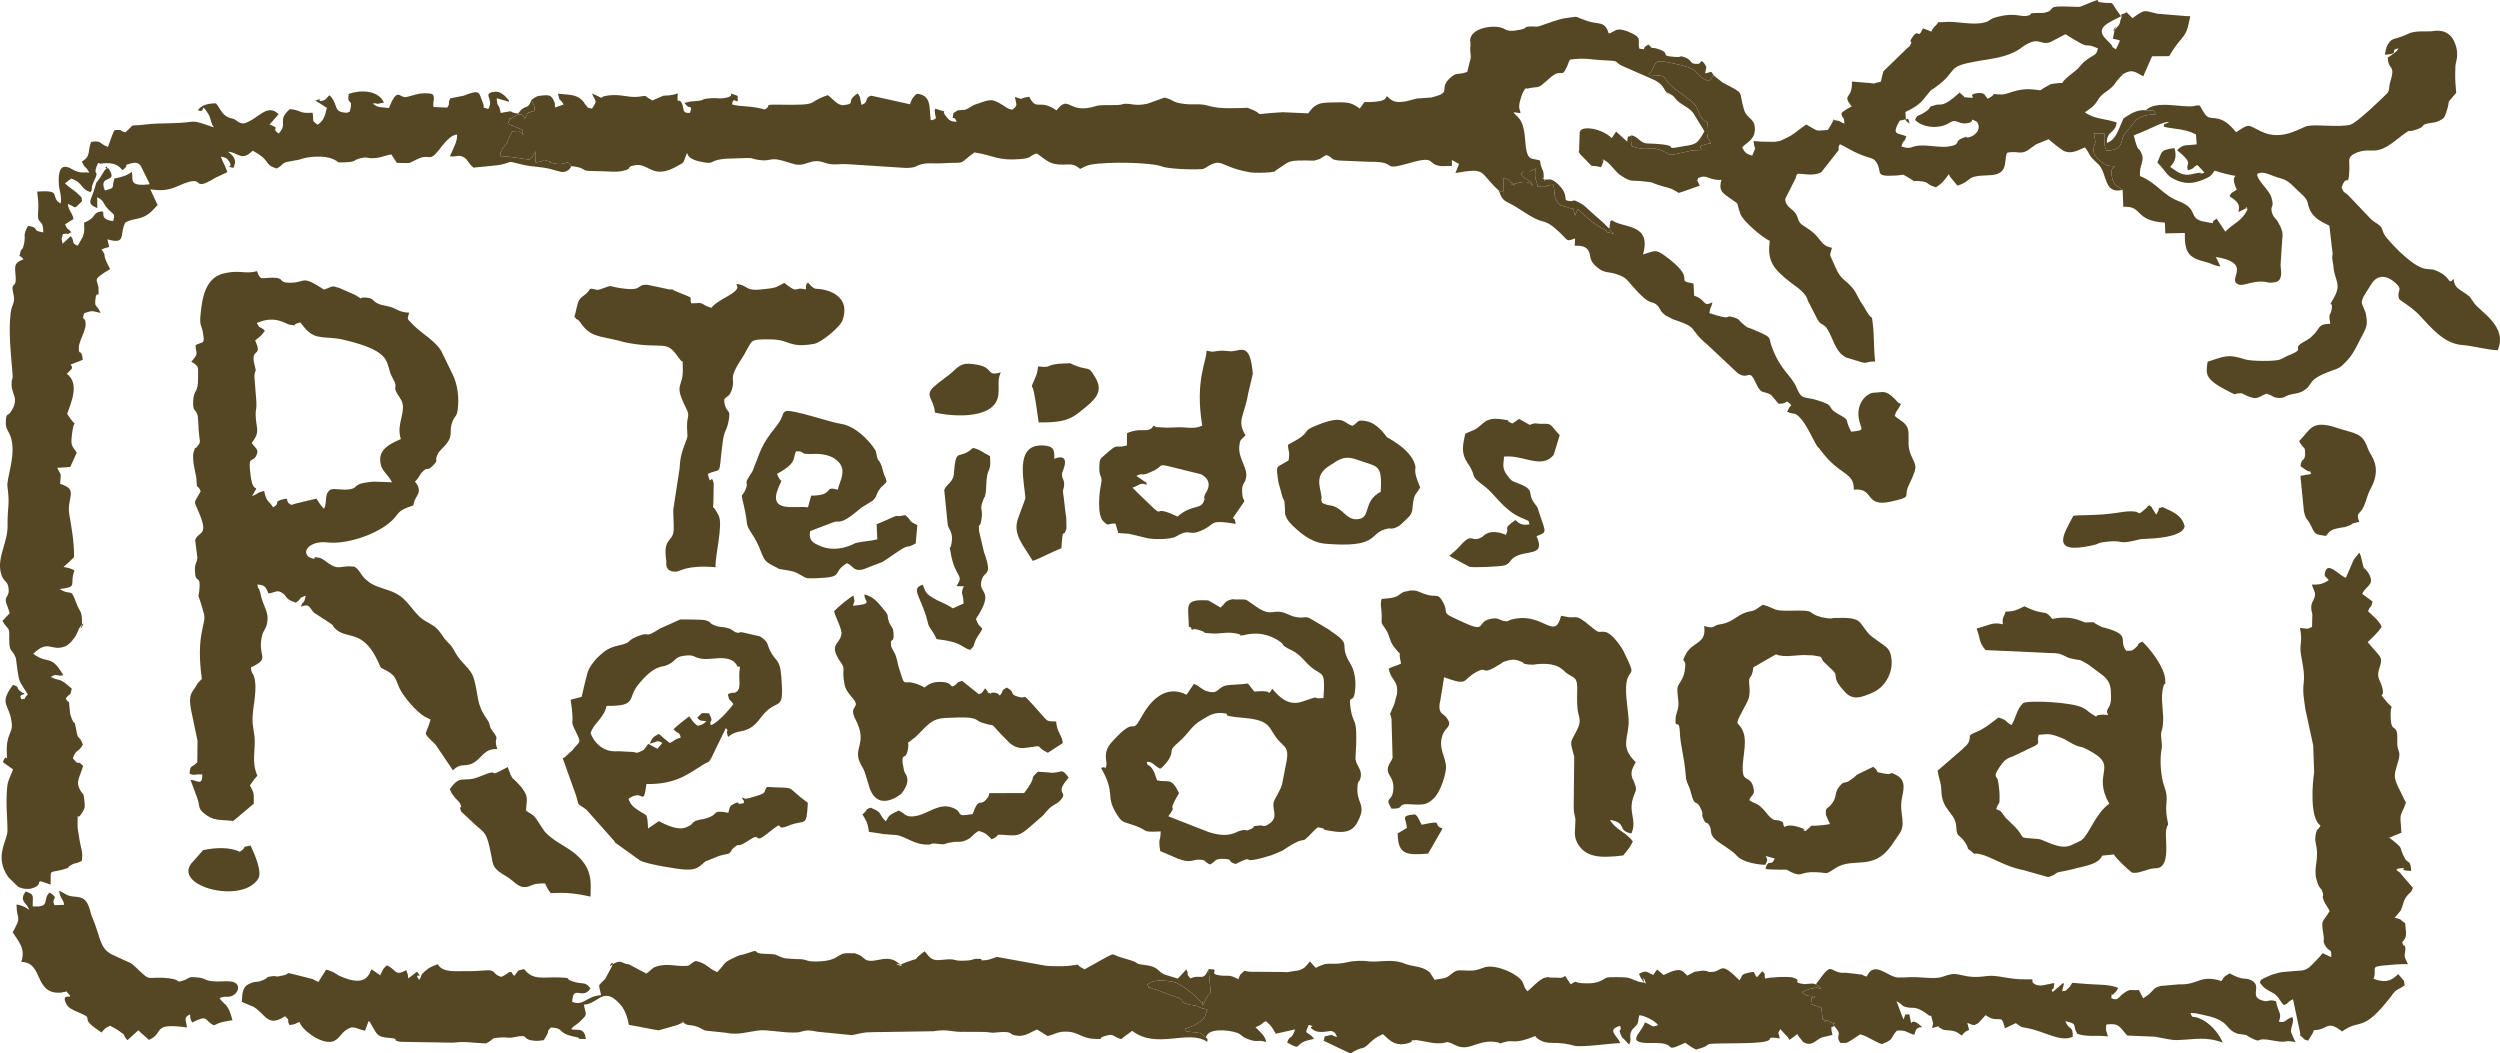 <svg width="159" height="67" viewBox="0 0 159 67" fill="none" xmlns="http://www.w3.org/2000/svg">
<g clip-path="url(#clip0_1_848)">
<mask id="mask0_1_848" style="mask-type:luminance" maskUnits="userSpaceOnUse" x="-337" y="-84" width="1691" height="1636">
<path d="M-336.149 -83.67H1353.54V1551.85H-336.149V-83.67Z" fill="white"/>
</mask>
<g mask="url(#mask0_1_848)">
<path fill-rule="evenodd" clip-rule="evenodd" d="M33.803 6.351L34.003 6.817C33.964 7.362 33.916 6.997 33.789 7.09C33.453 7.334 33.84 6.909 33.527 7.238L33.389 7.556C33.386 7.556 33.253 6.995 32.639 7.456C32.15 7.822 32.675 7.039 32.291 7.873L32.996 8.159C33.27 8.285 33.253 8.207 33.253 8.611C33.299 8.441 33.394 8.658 33.154 8.441C33.132 8.421 33.04 8.353 33.009 8.329L32.577 8.353C32.031 9.416 32.503 8.738 32.089 9.294C31.908 9.538 32.072 9.204 31.918 9.549C31.779 9.853 31.911 9.378 31.812 9.927C32.556 9.965 32.961 10.051 33.664 10.155C33.941 9.967 33.862 9.897 34.075 9.623L34.06 10.332C34.8 10.245 34.376 10.077 34.854 10.244C35.48 10.462 34.493 10.193 35.077 10.355C36.073 10.63 36.026 10.036 36.332 10.566C37.104 10.645 37.028 10.79 37.288 10.853C37.443 10.89 37.985 10.874 38.338 10.892C38.675 10.91 39.197 10.95 39.521 10.886C40.362 10.718 39.714 10.639 40.358 10.511C41.246 10.337 41.442 11.365 42.845 10.686C42.872 10.671 42.903 10.652 42.93 10.638C42.957 10.623 42.99 10.606 43.017 10.592C43.588 10.277 43.411 10.437 43.686 9.739C43.709 9.761 43.729 9.775 43.737 9.815C43.784 10.043 44.196 10.203 44.45 10.259C45.325 10.453 45.129 10.325 45.578 10.191C45.975 10.075 46.318 10.093 46.855 10.071C48.133 10.019 47.613 10.075 48.282 10.175C48.902 10.267 48.917 10.079 49.427 10.141C49.694 10.174 50.465 10.437 50.604 10.462C51.078 10.541 51.36 10.323 51.724 10.267C52.265 10.185 52.413 10.409 52.908 10.449C53.265 10.478 53.487 10.405 53.999 10.448L57.613 10.682C58.313 10.671 58.166 10.562 58.639 10.437C59.018 10.34 59.452 10.414 59.818 10.389C61.56 10.277 60.804 10.574 61.969 9.693C63.245 9.883 63.39 10.255 65.018 10.105C65.635 10.047 65.434 9.907 65.933 9.761C66.254 9.947 66.611 10.34 67.078 10.427C67.852 10.574 68.149 10.252 68.704 10.754C68.735 10.738 68.778 10.674 68.793 10.698C68.805 10.716 68.975 10.544 69.404 10.466C70.452 10.276 73.195 10.322 73.902 10.588C74.423 10.782 76.252 10.796 76.536 10.745C76.572 10.738 76.617 10.668 76.632 10.692C76.646 10.716 76.704 10.65 76.724 10.638C77.793 9.975 77.48 10.618 79.578 10.972C79.748 11.002 80.669 10.98 80.783 10.958C81.365 10.844 80.855 11.014 81.266 10.754C82.1 10.229 81.794 10.177 83.582 10.217L83.959 10.105C83.978 10.093 84.011 10.067 84.029 10.053C84.049 10.04 84.082 10.014 84.103 10.001C84.11 9.997 84.351 9.859 84.355 9.857C84.888 10.057 84.514 10.141 85.194 10.211L87.041 10.289C89.129 10.257 87.616 10.948 89.718 10.351C91.391 9.875 90.698 10.453 91.658 10.566C91.758 10.578 92.125 10.545 92.34 10.553V10.175L92.794 10.427L92.568 11.004C94.612 10.645 94.026 10.944 95.328 12.126C95.713 12.309 95.636 11.821 95.636 12.498V11.319C96.108 11.471 95.867 11.43 96.039 11.535C96.913 12.061 95.644 11.559 96.323 11.727C96.35 11.705 96.401 11.649 96.419 11.677C96.439 11.705 96.493 11.639 96.522 11.633C96.844 11.565 97.285 11.483 97.424 11.812C97.517 11.633 97.537 11.849 97.417 11.655C97.228 11.351 96.945 11.437 96.737 11.072C96.992 10.798 96.759 10.89 97.266 10.878C97.276 10.878 97.307 10.89 97.316 10.89L97.607 10.766C97.624 10.758 97.662 10.72 97.696 10.714L97.638 10.948C97.609 11.495 97.706 11.326 97.797 11.863C98.637 11.934 98.02 11.808 98.784 11.753C98.929 12.143 98.747 12.596 99.144 12.95C99.378 13.16 99.129 12.982 99.414 13.104C99.472 13.13 99.602 13.145 99.743 13.204C100.094 13.353 100.007 13.027 100.17 13.71L100.351 13.299C100.618 13.577 101.037 13.924 101.365 14.192L101.894 14.534C101.932 14.553 102.051 14.613 102.098 14.634C102.371 14.761 101.823 14.694 102.633 14.863L102.292 14.49C101.856 14.024 101.639 13.892 101.123 13.417C100.921 13.23 100.76 13.063 100.548 12.943C99.798 12.522 100.299 12.944 99.588 12.732C99.54 12.256 99.463 12.094 99.129 11.753C98.653 11.27 98.457 11.439 98.363 11.423C97.942 11.348 98.49 11.649 98.171 11.37C97.932 11.205 98.168 11.473 98.177 11.287C98.204 10.704 98.007 10.846 97.947 10.211C97.379 10.005 97.099 10.359 96.996 8.866C96.9 7.444 96.437 7.45 96.256 7.136L96.699 7.194C96.703 6.913 96.468 6.982 96.78 6.068C96.837 5.897 97.037 5.496 97.111 5.641L97.383 5.584C98.003 5.504 97.829 5.608 98.569 4.961C99.369 4.258 99.289 5.081 99.673 4.208C99.772 3.99 99.756 3.933 99.857 3.788C100.915 3.658 101.156 3.802 102.102 3.84C103.185 3.882 102.511 3.932 103.359 4.274L105.211 5.084C105.871 5.426 105.797 5.714 106.014 5.882C106.612 6.347 105.506 5.578 106.208 5.97C106.619 6.2 106.394 6.21 106.873 6.561C107.192 6.792 107.562 6.925 107.778 7.328L108.402 8.349C107.904 9.254 107.835 9.168 106.855 9.338C105.569 9.564 107.287 9.202 104.77 9.124C104.299 9.108 104.183 8.659 103.743 8.608C103.743 8.758 103.717 9.036 103.764 9.146C103.845 9.33 103.585 9.238 104.115 9.4L104.455 9.46C105.088 9.51 104.869 9.326 105.473 9.508C106.558 9.835 105.667 10.014 107.362 9.629C107.676 9.557 107.477 9.592 107.745 9.563C107.783 9.558 108.17 9.541 108.217 9.538C108.17 9.318 107.932 9.318 108.586 9.152C108.617 9.144 108.675 9.134 108.704 9.128C108.733 9.12 108.79 9.12 108.827 9.104C108.401 8.407 108.682 8.926 108.629 8.173C108.581 7.486 108.543 7.822 108.373 7.662C107.893 7.209 108.145 6.913 107.555 6.423L106.658 5.746C105.45 4.859 106.343 4.797 104.844 4.771C105.446 4.076 105.017 3.758 106.061 3.958C108.624 4.453 107.401 4.645 108.691 5.166L108.991 4.783C108.752 4.482 108.98 4.557 108.447 4.668C108.485 4.35 108.581 4.328 108.452 4.122C108.163 3.659 108.157 4.046 108.042 4.056C107.391 4.116 107.683 3.818 107.13 3.637C106.685 3.494 107.117 3.655 106.545 3.62C105.448 3.548 106.356 3.417 105.482 3.125C104.873 2.921 105.245 3.241 104.844 2.83C104.26 3.143 104.872 3.179 104.263 3.093C104.115 2.506 104.551 2.406 103.467 1.979C103.42 1.96 103.122 1.878 103.06 1.878C102.664 1.875 102.818 1.956 102.317 2.134C102.07 1.306 101.68 1.581 100.968 1.341C99.933 0.988 100.559 1.043 99.593 1.15C99.154 1.199 98.396 1.499 98.007 1.629C97.638 1.753 97.777 1.669 97.394 1.682C96.813 1.697 97.234 1.779 96.671 1.891C96.224 1.982 95.947 2.004 95.674 1.839C95.174 1.539 93.646 1.713 93.512 2.473C93.45 2.833 93.518 2.344 93.521 2.825C93.521 3.157 93.502 2.841 93.507 3.193C93.512 3.509 93.601 3.561 93.465 3.966L93.317 4.575C92.655 4.809 92.686 4.545 92.233 4.953C91.501 5.61 92.275 5.842 91.353 6.11C91.311 6.122 91.182 6.158 91.141 6.171C91.109 6.178 91.072 6.193 91.043 6.2L90.121 6.266C89.799 6.331 89.497 6.459 89.121 6.483C88.647 6.513 88.488 6.379 88.216 6.124C88.197 6.15 88.164 6.156 88.151 6.199C88.077 6.447 87.507 6.462 87.357 6.477C86.523 6.553 86.987 6.293 86.475 6.901C85.871 6.433 85.556 6.511 84.632 6.517C83.84 6.521 83.59 6.669 83.203 7.209L81.558 7.136C81.323 7.168 81.47 7.143 81.295 7.154C79.297 7.286 80.71 7.366 79.43 6.891C79.198 6.805 79.466 6.857 79.207 6.861C78.506 6.869 77.646 6.957 76.868 6.731C76.276 6.559 75.953 6.683 75.35 6.613C74.501 6.513 74.702 6.357 74.062 6.206L73.009 6.585C72.982 6.591 72.945 6.601 72.917 6.607C72.202 6.761 71.927 6.565 71.501 6.605C71.469 6.609 71.374 6.635 71.338 6.641C71.263 6.653 71.359 6.663 71.077 6.679C70.516 6.711 70.061 6.635 69.681 6.753C67.895 7.304 68.026 5.948 67.192 7.022C66.099 6.239 65.935 7.122 65.463 6.153C64.559 6.279 65.315 6.395 64.546 6.162L64.647 6.635C64.616 6.814 64.542 6.831 64.394 6.979C64.06 6.942 63.84 6.701 63.555 6.553C63.056 6.295 62.992 6.301 62.014 6.651C61.981 6.663 61.945 6.677 61.913 6.691L61.56 6.901C61.16 7.082 61.428 6.944 61.102 7C60.74 7.061 61.128 6.903 60.639 7.192C60.531 7.842 60.617 7.192 60.853 7.752C60.435 7.718 60.388 7.67 60.176 7.406C59.713 6.83 60.597 7.28 59.496 6.916C59.382 7.127 59.465 6.953 59.462 7.19C59.46 7.426 59.711 7.578 59.191 7.647C59.1 6.795 59.237 6.05 58.317 5.962C58.014 6.202 57.953 6.395 57.875 6.631L55.417 6.087C54.941 6.205 55.286 6.515 54.79 6.669L54.691 6.183C54.681 6.156 54.661 6.118 54.652 6.096L54.551 5.939C53.739 6.457 54.491 6.589 53.668 6.685C53.261 6.733 52.965 6.273 52.65 6.05C51.142 6.565 52.321 6.699 49.485 6.657C48.504 6.643 49.116 6.704 48.642 6.964C47.687 6.697 47.182 6.815 46.557 6.643C46.654 5.958 47.001 6.903 46.911 6.096C46.039 5.784 46.866 6.046 46.245 6.2C45.772 6.317 45.721 6.213 45.202 6.248C44.549 6.295 44.874 6.358 44.404 6.413C43.907 6.469 44.097 6.399 43.529 6.549L43.661 6.701C43.876 6.953 44.053 6.627 43.885 7.178C43.415 7.205 43.514 7.039 43.42 6.733C43.415 6.715 43.408 6.677 43.401 6.659C43.18 6.065 43.035 6.827 43.109 5.936C42.615 6.113 42.375 6.062 42.182 6.09L41.496 6.388C40.886 6.079 41.261 6.058 40.662 6.147C40.013 6.24 39.506 5.97 38.71 6.067C37.831 6.175 38.736 6.409 37.651 5.946C37.86 6.489 38.038 6.339 37.648 6.912C37.184 6.773 37.506 6.938 37.236 6.655C37.126 6.539 37.207 6.579 37.075 6.429C36.661 5.962 36.126 6.04 35.484 5.961C35.672 6.651 35.502 6.092 35.853 6.643L35.308 6.837C35.258 6.622 35.348 6.663 35.225 6.403C35.044 6.013 34.867 6.05 34.498 6.07C34.131 6.092 34.045 6.18 33.8 6.351H33.803Z" fill="#554724"/>
<path fill-rule="evenodd" clip-rule="evenodd" d="M76.698 65.987C76.416 65.75 76.454 65.705 76.069 65.661C75.398 65.583 75.512 65.68 75.353 65.448C75.389 65.424 75.454 65.37 75.476 65.402L75.91 65.23C75.937 65.218 75.971 65.202 75.995 65.188C76.02 65.176 76.053 65.156 76.075 65.142C76.098 65.128 76.13 65.106 76.152 65.092C76.648 64.776 76.573 64.761 76.787 64.219L76.346 64.091C76.315 64.077 76.243 64.026 76.21 64.015L76.045 63.956C76.013 63.949 75.972 63.947 75.939 63.938L75.702 63.908C74.812 63.688 75.479 63.718 74.955 63.46C74.946 63.456 74.578 63.338 74.46 63.294L73.537 62.943C73.501 62.935 73.349 62.909 73.262 62.861C72.826 62.625 73.278 63.135 72.964 62.619C73.285 62.383 73.573 62.326 74.219 62.387L74.615 62.444C75.114 62.565 75.971 63.261 76.338 63.678C76.585 63.959 76.447 63.283 76.489 63.952L76.664 63.614C76.928 63.023 76.946 63.35 76.997 63.057L76.863 61.636C76.523 62.469 76.358 61.924 75.711 62.23C75.373 61.834 75.664 62.044 75.45 61.656L74.91 62.239L74.188 62.018C73.58 61.854 73.808 61.495 72.838 61.379C72.072 61.287 72.577 61.296 71.922 61.077C71.889 61.066 71.853 61.057 71.817 61.047L71.104 60.829C70.733 60.676 70.847 60.639 70.448 60.832L68.979 61.648C68.183 61.27 68.999 61.319 67.95 61.43C67.59 61.466 66.935 61.456 66.537 61.426L63.397 60.858C63.376 60.863 62.951 61.041 62.735 61.061C61.989 61.126 62.838 60.977 62.126 60.979C61.831 60.979 61.965 61.069 61.415 61.095C60.476 61.144 60.934 60.929 59.928 61.045C59.27 61.121 59.183 60.969 58.81 60.501C57.713 61.3 58.861 60.769 57.693 61.175L57.266 61.352C56.432 61.113 57.991 61.77 57.002 61.155C56.987 61.145 56.953 61.121 56.938 61.111C56.582 60.915 56.184 60.984 55.965 61.031C54.768 61.285 55.178 60.849 54.354 60.628L53.855 60.623C53.203 60.623 53.386 61.185 51.696 61.148C51.263 61.137 51.246 60.979 50.709 61.001C50.699 61.001 49.964 60.959 49.921 60.949C49.821 60.931 49.709 60.879 49.554 60.819C49.178 60.672 49.575 60.757 49.159 60.687C49.105 60.676 48.734 60.666 48.643 60.664C47.736 60.642 48.416 60.316 47.633 60.593C47.096 60.781 47.186 60.681 46.884 60.817C45.892 61.267 46.237 61.189 45.618 61.826C45.005 61.586 44.988 61.271 44.245 61.117C43.758 61.353 43.961 61.419 43.586 61.434C42.943 61.459 42.456 61.263 41.794 61.457C41.416 61.57 41.514 61.649 41.085 61.928C41.058 61.906 41.015 61.842 41.002 61.864L39.989 61.327C39.546 61.307 39.564 61.007 39.043 61.28C38.403 61.772 39.237 60.763 38.882 61.532L38.484 62.266C37.962 62.799 38.09 62.525 38.226 63.294C37.263 63.351 37.176 63.994 36.392 63.726C36.444 62.555 37.034 63.648 37.556 62.865C37.231 62.425 37.095 62.601 36.582 62.465C35.706 62.23 36.594 62.213 35.585 62.166C34.543 62.118 33.917 62.389 33.332 61.632C32.798 61.79 33.105 61.593 32.702 62.072C32.376 61.68 32.656 61.848 32.382 61.822C32.083 62.047 32.203 61.98 31.877 62.132C31.298 61.939 31.582 61.744 31.067 61.706C31.002 61.702 30.15 61.778 29.812 61.766C29.121 61.742 28.151 61.91 27.846 61.323C27.521 61.445 27.31 61.511 27.037 61.758C26.627 62.126 26.93 61.948 26.655 62.322C26.232 61.714 27.022 62.389 26.518 61.8C26.27 62.008 26.172 62.054 25.968 62.226L25.936 61.98C25.93 61.961 25.915 61.916 25.907 61.894C25.901 61.872 25.878 61.822 25.872 61.8C25.865 61.778 25.852 61.731 25.832 61.702C25.069 62.131 25.228 61.642 24.595 61.397C24.311 61.667 24.364 61.652 24.181 62.03L23.705 61.698C23.689 61.686 23.66 61.656 23.633 61.64C23.49 61.854 23.367 62.897 21.557 62.048L21.212 61.838C21.072 61.764 20.92 61.716 20.746 61.664L20.247 62.456C20.128 62.403 19.916 62.279 19.909 62.277L18.704 61.968C17.997 61.818 18.567 61.9 18.042 62.028C17.384 62.188 17.708 62.043 17.31 62.088C16.834 62.142 17.12 62.174 16.74 62.33C16.286 62.519 16.369 62.377 15.982 62.515C15.42 62.719 15.42 63.075 15.376 63.726C15.407 63.744 15.461 63.724 15.476 63.762L16.142 64.041C16.942 64.559 17.022 65.346 18.136 64.632C18.516 64.999 18.196 64.771 18.41 65.192C18.853 65.136 18.715 65.124 19.043 64.994C19.195 65.484 20.294 66.334 21.028 66.261C21.495 66.215 21.663 65.763 21.96 65.545C22.505 65.145 22.589 65.436 23.219 65.554L23.439 64.946C23.515 64.984 23.537 64.996 23.544 65.038L23.682 65.28C23.971 65.783 24.018 65.945 24.655 66.001C25.62 66.085 24.754 66.113 25.443 66.259L28.795 66.315C29.719 66.217 29.867 66.325 30.916 66.362C31.517 66.051 31.132 66.039 31.755 65.991C32.378 65.941 32.226 66.063 32.747 65.957C33.744 65.757 33.09 66.085 33.941 66.187C34.163 66.214 34.359 66.187 34.581 66.157C34.717 65.947 34.724 65.931 34.809 65.766C34.963 65.47 34.704 65.709 35.037 65.346C35.973 65.402 35.359 65.706 36.617 65.953C37.122 66.051 36.413 66.067 37.26 66.087C37.16 65.238 36.627 65.596 36.328 65.45C36.536 65.18 36.607 65.25 36.934 64.925C37.392 64.469 37.267 64.606 37.135 63.892C37.357 63.878 37.428 63.843 37.493 63.819C38.18 63.572 38.515 62.805 39.492 63.93C39.723 64.197 39.933 64.743 39.989 65.18C40.389 65.238 41.776 65.534 41.896 65.527L43.055 65.2C44.171 64.733 42.608 65.204 43.409 64.975C43.675 65.282 43.869 65.142 44.283 65.28C44.547 65.368 44.654 65.45 44.657 65.452C44.959 65.576 44.502 65.464 44.956 65.556L46.173 65.683C46.918 65.85 47.566 65.622 48.213 65.542C48.794 65.47 49.509 65.657 50.438 65.671C51.221 65.683 50.975 65.404 52.012 65.62L54.193 65.836C55.193 65.615 54.96 65.657 56.142 65.637L59.376 65.587C60.261 65.424 60.531 65.662 61.348 65.624L62.643 65.631C63.224 65.672 62.951 65.706 63.439 65.658C64.511 65.556 64.083 65.801 64.692 65.873C65.217 65.935 65.573 65.624 65.955 65.476L66.631 65.891C67.145 65.769 67.263 65.591 67.879 65.612C68.552 65.635 68.836 66.041 69.569 66.071C70.388 66.105 69.737 66.073 70.183 65.923C70.898 65.68 70.683 65.909 71.314 66.091C71.528 65.887 71.724 65.792 72.002 65.561C73.577 66.772 75.583 65.436 76.785 66.265C76.792 65.983 76.849 66.153 76.698 65.987Z" fill="#554724"/>
<path fill-rule="evenodd" clip-rule="evenodd" d="M76.863 61.636L76.997 63.057C76.946 63.35 76.928 63.023 76.664 63.614L76.489 63.952C76.447 63.284 76.585 63.959 76.338 63.678C75.971 63.262 75.113 62.565 74.615 62.445L74.219 62.387C73.573 62.326 73.285 62.383 72.964 62.619C73.278 63.136 72.826 62.626 73.262 62.861C73.349 62.909 73.501 62.935 73.537 62.944L74.46 63.294C74.578 63.338 74.946 63.456 74.955 63.46C75.479 63.718 74.812 63.688 75.702 63.908L75.939 63.938C75.972 63.947 76.013 63.949 76.044 63.956L76.21 64.015C76.243 64.026 76.315 64.077 76.346 64.091L76.786 64.219C76.573 64.762 76.648 64.776 76.152 65.092C76.13 65.106 76.098 65.128 76.075 65.142C76.053 65.156 76.02 65.176 75.995 65.189C75.971 65.202 75.937 65.218 75.91 65.23L75.476 65.402C75.454 65.371 75.389 65.424 75.353 65.449C75.512 65.68 75.398 65.583 76.069 65.661C76.454 65.705 76.416 65.75 76.698 65.987C76.814 65.366 78.105 65.498 78.65 65.677C78.986 65.787 78.925 65.929 79.395 66.097C80.079 66.343 79.943 66.085 80.521 66.276C80.511 65.913 80.092 65.583 79.845 65.326L79.976 65.28C80.444 65.063 80.225 65.04 80.521 64.952C80.901 65.28 80.926 65.381 81.139 65.746L82.374 65.468C82.108 66.227 82.059 65.743 81.863 66.31C82.905 66.874 82.206 66.375 83.297 66.135C83.32 66.131 83.367 66.121 83.387 66.117L83.572 66.065C83.154 65.508 82.899 65.891 83.237 65.186C83.857 65.35 83.007 65.202 83.591 65.538C83.926 65.733 84.536 65.563 84.633 65.571C84.874 65.591 84.941 65.727 85.038 65.957C84.993 65.949 84.842 65.893 84.813 65.887C84.646 65.863 84.933 65.761 84.507 65.857C84.102 65.951 84.324 65.875 84.179 66.188L85.881 67C86.795 66.445 86.522 66.876 87.061 66.384C87.081 66.363 87.104 66.333 87.124 66.315L87.41 66.073C87.636 65.915 87.75 65.881 87.943 65.772C88.229 65.957 88.593 66.622 89.537 66.353C90.07 66.201 89.482 66.161 90.087 66.151C90.222 66.15 91.062 66.348 91.364 66.353C92.264 66.374 91.801 66.105 92.567 66.478C93.498 66.93 93.979 66.045 95.25 66.293C95.518 66.348 95.187 66.43 95.715 66.27C96.264 66.103 96.249 66.462 97.634 65.895C97.82 65.997 97.526 65.853 97.763 66.031C97.776 66.04 97.808 66.067 97.824 66.079C98.517 66.535 98.815 66.145 100.116 66.506C100.563 66.63 102.324 66.363 103.058 66.341C102.847 65.85 102.152 65.494 103.043 65.244C103.191 65.675 102.852 65.326 103.111 65.865C103.22 66.091 103.203 65.993 103.357 66.161C103.413 66.222 103.581 66.397 103.608 66.436C103.818 66.081 103.557 65.889 103.793 65.51C103.808 65.487 103.838 65.458 103.853 65.436L104.062 65.224C104.079 65.2 104.104 65.172 104.12 65.146C104.224 64.974 104.169 64.866 104.265 64.569C104.482 64.565 105.256 64.884 105.449 65.202C104.985 65.359 105.202 65.256 104.614 65.022C104.406 65.728 103.226 66.387 105.121 66.336C106.855 66.289 105.632 67.043 107.18 66.319C107.423 66.482 107.515 66.578 107.866 66.753C109.375 66.359 107.564 66.38 110.664 66.349C113.73 66.321 111.769 65.85 113.193 66.041C113.122 65.627 113.026 65.799 113.226 65.453C113.249 65.475 113.28 65.481 113.29 65.52L113.534 65.785C113.688 65.963 113.638 65.859 113.815 66.139L114.305 65.771C114.348 65.819 114.363 65.835 114.371 65.883L114.687 66.278C115.242 66.584 115.432 66.175 115.864 65.983L116.548 65.82C116.543 65.789 116.474 65.538 116.479 65.51C116.53 65.186 116.234 65.481 116.656 65.25C116.418 64.732 117.041 65.39 116.375 64.978C115.924 64.697 116.233 65.293 116.016 64.854C115.994 64.806 115.928 64.85 115.92 64.832L115.837 64.097L115.17 63.851C115.291 62.922 115.192 63.785 115.449 63.358C114.896 63.358 114.864 63.308 114.6 63.112C114.642 63.083 114.699 63.064 114.741 63.043C114.782 63.026 114.828 63.001 114.877 62.982C115.603 62.667 115.099 63.082 115.425 62.767C116.221 63.075 115.529 62.637 115.497 62.611L115.347 62.561C115.332 62.559 115.284 62.551 115.265 62.551L114.754 62.591C113.85 62.467 114.706 62.389 114.046 62.175C113.791 62.092 112.572 62.139 112.263 62.239C112.187 61.97 112.328 61.976 112.082 61.77L111.744 62.151C111.437 61.864 111.784 61.718 111.104 61.892L110.952 61.936C110.729 62.036 110.822 62.074 110.63 62.348C109.275 60.997 109.662 61.85 108.729 61.822C108.606 61.818 108.676 61.754 108.309 61.73C108.302 61.73 107.79 61.802 107.787 61.802L107.406 61.996C107.383 62.008 107.35 62.039 107.318 62.054C107.003 61.798 106.994 61.418 105.806 62.013L105.392 61.658L105.138 62.013C105.083 61.992 105.044 61.924 105.03 61.95C105.015 61.974 104.958 61.908 104.938 61.9C104.697 61.798 104.62 61.716 104.238 61.942L104.356 62.191C105.064 63.247 104.297 61.566 104.583 62.493C104.023 62.465 103.865 62.21 103.399 62.165C103.187 62.144 102.357 62.132 102.207 62.175C102.19 62.18 102.152 62.195 102.135 62.2C102.12 62.206 102.085 62.228 102.071 62.235C102.055 62.243 102.024 62.269 102.011 62.277C101.576 62.541 101.148 62.561 100.617 62.531C100.072 62.501 100.365 62.309 99.897 62.603L99.542 62.065C99.311 62.273 99.107 62.156 98.66 62.173C98.237 62.188 98.801 62.07 98.273 62.178C97.915 62.253 97.409 62.849 97.148 63.043C96.913 62.816 96.954 62.66 96.822 62.431C96.544 61.95 95.265 61.382 94.571 61.488C94.272 61.534 94.082 61.69 93.688 61.724C93.375 61.752 92.83 61.684 92.676 61.73C92.342 61.828 92.184 62.147 91.83 62.213L91.239 62.319L90.955 61.866C90.486 61.424 89.897 61.497 89.397 61.311L89.207 61.236C88.603 61.041 88.072 61.131 87.52 61.153C86.979 61.175 86.91 61.089 86.395 61.111L85.943 61.145C85.92 61.15 85.883 61.157 85.861 61.163C84.505 61.482 84.63 61.053 83.682 61.557L83.313 61.15C83.058 61.419 83.04 61.56 82.665 61.692C82.486 61.754 82.414 61.742 82.407 61.742L81.9 61.826C81.609 61.84 81.862 61.832 81.606 61.818L79.484 61.804C79.45 61.802 79.405 61.794 79.376 61.79C79.343 61.786 79.289 61.77 79.263 61.766C79.236 61.762 79.186 61.742 79.147 61.738C78.851 62.039 78.902 61.884 78.761 62.281C78.194 61.962 78.082 62.083 77.789 62.058C76.581 61.958 77.811 61.638 76.863 61.636Z" fill="#554724"/>
<path fill-rule="evenodd" clip-rule="evenodd" d="M149.202 36.742C148.826 36.667 148.034 35.636 147.873 36.412C147.804 36.74 147.912 36.62 148.046 36.828C148.057 36.846 148.097 36.876 148.108 36.907C147.712 37.151 147.518 37.188 147.03 37.183L147.222 37.679C147.31 38.234 146.815 38.209 147.066 39.069L147.046 39.87C146.648 40.054 146.849 39.974 146.274 39.938C146.471 40.811 146.219 40.955 146.345 41.66C146.466 42.321 146.587 42.864 146.511 43.468C146.437 44.065 146.556 44.574 146.619 45.096L147.12 47.407C147.122 47.44 147.122 47.471 147.122 47.504L147.18 49.111C147.075 49.784 146.88 52.058 147.584 52.501C147.43 52.843 147.343 52.626 147.265 53.154C147.216 53.505 147.292 53.608 147.336 53.921C147.471 54.872 147.053 55.286 147.419 56.214C147.556 56.556 147.43 56.248 147.56 56.478C147.6 56.55 147.638 56.482 147.722 56.766C147.826 57.121 147.609 56.84 147.821 57.341C147.9 57.523 148.05 57.693 148.164 57.946C147.686 58.735 147.612 58.432 147.775 59.48C147.842 59.915 147.699 59.829 147.889 60.145C148.182 60.633 148.292 60.227 148.265 60.877L147.722 60.62C147.578 60.819 146.983 61.428 146.88 61.51C146.52 61.792 146.303 61.71 145.75 61.772C144.97 61.86 145.331 61.749 144.507 61.984L143.979 62.213C143.78 62.383 143.829 62.182 143.726 62.497C144.026 62.885 144.073 62.879 144.523 63.132C144.943 63.368 144.901 63.532 145.243 63.925C145.565 63.83 145.46 63.718 145.836 63.552L146.292 65.702C146.323 65.901 146.158 65.725 146.426 65.975C146.65 66.185 146.476 66.071 146.797 66.188L147.084 65.721C147.097 65.693 147.115 65.645 147.127 65.621C147.137 65.594 147.149 65.549 147.166 65.516C147.976 65.523 147.954 64.95 148.701 65.416L148.954 65.601C150.138 64.746 150.218 65.743 152.04 63.414C152.058 63.392 152.081 63.364 152.096 63.342C152.113 63.318 152.132 63.286 152.147 63.264C152.433 62.863 152.498 62.99 152.939 62.66C152.843 62.134 152.93 62.479 152.724 62.181L152.525 61.954C152.271 62.158 151.948 62.631 150.962 62.251C151.186 61.608 150.731 61.486 151.557 61.409C151.971 61.371 152.793 61.289 153.145 61.327L152.954 60.899C152.883 60.672 153.035 60.476 152.97 60.233C152.91 60.014 152.885 60.294 152.78 59.914C153.152 59.58 152.997 59.263 152.97 58.717C152.554 58.448 152.843 58.5 152.3 58.368L152.677 57.923C152.881 57.505 152.821 57.263 153.152 56.902C153.426 56.598 153.335 56.802 153.458 56.464L152.751 55.642C152.735 55.62 152.711 55.589 152.698 55.569C152.684 55.549 152.657 55.519 152.644 55.501C152.613 55.453 152.152 55.268 152.664 55.223C153.346 55.164 152.279 55.349 153.353 55.393C153.31 54.647 153.134 54.924 152.963 54.616C152.487 53.755 152.991 54.091 152.033 53.332C152.015 53.32 151.979 53.292 151.957 53.27L152.731 52.961C152.626 51.541 152.621 52.117 153.018 51.055L152.522 50.048C152.512 50.02 152.496 49.988 152.483 49.96C152.181 49.295 152.322 49.186 152.543 48.355C152.722 47.679 152.436 47.886 152.467 47.077C152.509 45.958 152.113 46.64 152.058 45.795C151.966 44.391 152.423 45.411 151.648 44.462C151.266 43.993 151.651 44.416 151.535 43.825C151.421 43.238 151.098 43.165 151.335 42.471C151.521 41.925 151.465 41.844 151.087 41.416L150.585 40.843C150.917 40.499 151.241 40.241 151.474 39.86C151.309 39.468 150.915 39.177 150.607 38.874C150.788 38.423 150.761 38.795 150.897 38.26L150.237 37.767C150.512 37.188 151.081 37.217 150.627 36.431L150.505 36.276C150.092 35.725 150.563 36.651 150.296 35.99L150.144 35.351C150.132 35.317 150.109 35.275 150.1 35.249C150.089 35.223 150.074 35.179 150.052 35.149L149.729 35.545C149.714 35.567 149.698 35.602 149.684 35.624L149.202 36.742Z" fill="#554724"/>
<path fill-rule="evenodd" clip-rule="evenodd" d="M108.381 39.814C108.562 40.969 107.655 40.776 107.213 41.614C106.834 42.329 107.316 41.668 107.146 42.682C107.049 43.24 106.77 43.445 106.705 43.682C106.622 43.989 106.779 44.53 106.745 44.902C106.721 45.158 106.593 45.441 106.582 45.551C106.477 46.563 106.796 45.575 106.837 46.55C106.876 47.489 107.115 48.034 107.217 49.368C107.256 49.842 107.398 49.83 107.552 50.447C107.796 51.406 107.88 50.789 108.161 51.402C108.385 51.888 108.179 51.698 108.309 52.014C108.513 52.518 108.506 52.215 108.665 52.431C108.678 52.452 108.703 52.481 108.716 52.503C108.919 52.86 108.675 53.004 109.102 53.395C109.416 53.678 110.138 54.055 110.444 54.407C110.805 54.824 111.706 54.984 112.272 55.004C112.375 54.762 112.475 54.724 112.292 54.439L112.871 54.598C112.634 55.194 112.507 54.524 112.281 55.238C112.462 55.324 112.243 55.248 112.503 55.293L113.297 55.315C113.326 55.315 113.366 55.308 113.394 55.308C113.761 55.323 113.507 55.268 113.929 55.471C114.645 55.813 114.44 55.423 115.501 55.471C116.342 55.508 116.014 55.677 116.757 55.202C117.87 54.491 119.116 55.419 120.274 53.803L120.742 53.116C121.299 52.393 120.78 51.826 120.952 50.819C121.035 50.331 121.27 49.696 120.677 49.334C120.031 48.975 120.496 49.328 119.847 49.201C119.057 49.049 119.652 49.155 119.134 48.77L118.101 49.272C118.092 49.279 117.95 49.416 117.908 49.451L117.584 49.68C117.233 49.866 117.317 49.636 116.998 50.003C116.617 50.434 116.901 50.687 116.421 51.216C116.204 51.452 116.101 51.352 116.126 51.776C116.128 51.805 116.137 51.84 116.141 51.868L116.385 52.409C116.173 52.465 115.669 52.501 115.58 52.507C114.974 52.559 115.412 52.377 114.837 52.852C114.385 52.719 115.137 52.848 114.462 52.622C114.285 52.561 113.766 52.399 113.5 52.6C113.334 52.399 113.52 52.317 113.243 52.217C112.876 52.084 112.909 52.277 112.535 51.928C112.424 51.824 112.214 51.502 111.968 51.3C111.628 51.019 111.579 51.124 111.252 50.888C111.395 50.487 111.657 50.613 111.507 50.054C111.338 49.404 110.95 49.666 110.863 49.212C110.72 48.461 111.167 47.295 110.865 46.536C110.553 45.75 110.232 46.336 110.861 45.138C111.205 44.482 111.33 44.38 111.257 43.583C111.185 42.8 111.409 43.342 111.514 42.443L112.952 41.614C113.513 41.866 114.361 41.608 114.991 41.671C115.186 41.689 115.087 41.65 115.38 41.694C116.025 41.786 115.736 41.784 115.958 42.058L116.437 42.519C117.107 43.105 116.313 42.918 117.36 44.031C117.87 44.57 118.394 44.338 119.018 44.087C119.903 43.735 120.395 42.782 120.301 41.929C120.225 41.23 120.01 41.19 119.391 40.737C119.272 40.649 118.982 40.461 118.818 40.269C118.163 39.492 118.425 39.253 116.698 39.301C116.159 39.318 116.975 39.357 116.267 39.325C116.226 39.324 115.852 39.261 115.833 39.256C114.82 38.959 115.607 38.805 114.052 38.837C112.619 38.869 113.098 38.743 112.127 38.461C111.8 38.635 111.711 38.815 111.33 38.879C110.507 39.017 110.326 39.532 109.507 39.688C109.463 39.696 109.427 39.698 109.383 39.708C109.34 39.716 109.304 39.722 109.262 39.732C108.932 39.808 109.063 40.014 108.381 39.814Z" fill="#554724"/>
<path fill-rule="evenodd" clip-rule="evenodd" d="M87.88 38.088C87.753 38.392 87.877 38.775 87.877 39.148C87.876 39.846 87.815 39.495 88.184 40.116C88.419 40.515 88.368 40.779 88.672 41.161C89.307 41.963 88.848 41.103 89.108 42.197C88.916 42.321 88.618 42.361 88.323 42.525C88.457 43.282 88.904 43.244 88.858 44.018C88.839 44.331 88.86 44.049 88.803 44.315L88.665 44.82C88.643 44.88 88.539 45.09 88.535 45.099C88.334 45.683 88.383 45.099 88.5 45.733L88.569 48.186C88.493 48.454 88.243 48.658 88.26 48.975C88.285 49.369 88.701 49.497 88.605 50.302C88.522 51.007 88.048 50.667 88.493 51.426C89.477 51.458 88.692 51.08 89.748 51.154C90.55 51.209 90.781 51.173 91.193 50.771C91.651 50.322 91.953 49.223 91.966 48.835C91.991 48.158 91.414 47.593 91.765 46.696C91.947 46.232 92.441 46.187 91.972 45.611C91.763 45.352 91.495 45.399 91.555 44.786C91.557 44.744 91.59 44.62 91.599 44.579L91.843 43.074C93.454 43.659 92.941 43.252 93.901 42.736C94.7 42.307 94.069 43.096 95.491 42.187C95.656 42.081 95.451 42.153 95.76 42.051C96.225 41.897 96.462 41.956 96.746 42.081C97.028 42.205 96.77 42.205 97.194 42.261L97.489 42.275C97.564 42.272 98.651 42.057 99.273 42.502C99.555 42.701 99.425 42.666 99.703 42.858L100.056 43.066C100.472 43.312 100.23 44.013 100.327 45.032C100.385 45.667 100.637 45.771 100.282 46.46C99.832 47.327 99.844 47.067 100.121 48.13L100.087 51.316C100.083 51.73 100.159 51.812 100.199 52.108L100.159 53.014C100.177 53.298 100.237 53.506 100.412 53.765C100.962 54.583 101.95 54.56 103.233 54.407C103.465 54.121 103.668 53.903 103.849 53.517C103.451 52.953 102.695 52.729 102.4 52.146C103.541 52.345 102.804 52.818 103.755 53.01C104.153 52.12 103.49 51.672 103.919 50.587C104.075 50.191 104.111 50.206 103.908 49.678C103.791 49.382 103.902 49.806 103.796 49.423C103.688 49.041 103.878 48.783 104.033 48.472C102.952 47.447 103.65 46.877 103.578 45.723C103.534 45.018 103.272 43.741 103.525 43.111C103.747 42.558 104.018 42.981 103.263 41.43C103.098 41.09 102.503 40.258 102.085 40.192C101.588 40.113 101.839 40.395 101.091 39.776C100.228 39.059 100.311 39.304 99.787 39.255C99.785 39.255 99.302 39.167 99.285 39.163C98.88 40.777 98.193 38.993 96.33 39.356C95.775 39.464 95.992 39.568 95.618 39.488C95.346 39.43 95.272 39.231 94.713 39.382C93.951 39.583 94.482 40.206 93.27 39.668C91.309 38.795 92.317 39.205 91.718 38.196C91.416 37.69 91.318 38.041 90.562 37.766C90.293 37.669 90.159 37.539 89.729 37.551L89.3 37.64C88.896 37.804 89.037 37.994 88.149 38.068L87.967 38.082C87.951 38.082 87.909 38.08 87.88 38.088Z" fill="#554724"/>
<path fill-rule="evenodd" clip-rule="evenodd" d="M115.497 62.611C115.529 62.637 116.222 63.075 115.426 62.767C115.099 63.081 115.602 62.668 114.877 62.981C114.828 63.002 114.781 63.025 114.741 63.044C114.699 63.063 114.642 63.084 114.6 63.112C114.864 63.308 114.896 63.358 115.45 63.358C115.193 63.784 115.291 62.921 115.17 63.85L115.837 64.097L115.92 64.831C115.929 64.849 115.994 64.805 116.016 64.853C116.233 65.292 115.924 64.697 116.376 64.978C117.04 65.391 116.418 64.732 116.656 65.25C117.271 65.953 116.669 65.719 117.038 66.327C117.541 66.317 117.304 66.4 117.731 66.165L118.31 65.783C118.682 65.901 118.737 65.941 119.001 66.083L119.462 66.32C119.494 66.334 119.545 66.353 119.572 66.363C119.599 66.376 119.645 66.395 119.684 66.407C120.501 66.089 120.18 66.053 120.646 65.547C121.254 65.505 121.238 65.666 121.746 65.818C121.86 65.536 121.802 65.461 122.052 65.35L122.182 65.328C122.191 65.326 122.229 65.335 122.249 65.326C121.303 64.407 121.695 65.739 121.431 64.501C121.004 64.601 121.292 64.317 121.06 64.841L120.617 63.676C121.093 63.927 120.87 63.985 121.363 64.079C121.656 64.135 121.889 63.953 122.685 64.585C122.836 64.705 122.77 64.365 122.895 64.888C122.978 65.234 122.94 65.008 122.882 65.384C123.564 65.192 123.166 65.314 123.383 65.376C123.403 65.382 123.438 65.406 123.457 65.413C123.477 65.418 123.509 65.443 123.531 65.451C123.969 65.6 123.009 65.413 123.783 65.518C123.934 65.54 124.237 65.517 124.512 65.682L124.683 65.799C124.7 65.813 124.736 65.843 124.768 65.861C125.304 65.192 125.307 65.899 125.121 65.056C125.528 65.184 125.436 65.292 125.829 65.064L126.279 64.566C126.306 64.584 126.613 64.763 126.633 64.767C127.277 64.94 127.286 64.567 127.489 65.306C127.496 65.326 127.502 65.37 127.517 65.398L128.206 65.072C128.605 65.318 128.348 65.284 128.941 65.391C130.046 65.591 130.999 66.299 131.829 65.941C131.842 65.186 131.625 65.588 131.35 64.946C132.197 65.126 131.775 65.19 132.117 65.755C132.828 65.977 133.28 65.817 134.065 65.917C134.062 65.911 133.949 65.55 133.944 65.512L133.951 65.232C133.953 65.216 133.962 65.182 133.975 65.158C134.808 65.056 134.787 65.314 135.293 65.861L137.044 65.933C137.465 65.993 138.051 66.163 138.451 66.149C139.663 66.111 140.249 65.905 141.369 66.309C141.099 65.675 140.524 65.01 139.837 64.748C139.417 64.588 139.464 64.818 139.312 64.425L139.643 64.445C140.182 64.566 140.891 64.666 141.356 64.996C141.378 65.012 141.41 65.034 141.432 65.052C141.696 65.269 141.83 65.566 142.219 65.709C142.492 65.807 142.125 65.709 142.498 65.773C143.161 65.887 142.622 65.741 143.21 66.033C143.962 66.401 143.293 65.927 144.563 66.179L144.791 66.219C145.58 66.334 145.194 66.121 145.985 66.278L145.704 65.632C145.699 65.248 145.932 65.008 145.793 64.679C145.316 64.84 145.422 65.068 144.934 64.979C145.154 64.407 144.904 64.471 144.751 63.674C144.185 63.524 144.322 63.782 143.839 63.618C143.048 63.35 143.879 62.731 143.21 62.36C142.774 62.122 142.711 62.415 141.808 61.908C141.412 62.134 141.484 62.093 141.284 62.393C139.875 61.96 139.878 62.651 138.572 62.605L137.414 62.707C136.932 62.849 137.033 62.905 136.684 63.229L136.311 63.496L136.037 62.969C135.483 63.002 135.509 62.849 135.036 63.194C134.705 63.432 134.705 63.686 134.277 63.48C134.351 62.871 134.259 63.464 134.445 63.194C134.545 63.05 134.602 63.116 134.709 62.823C134.107 62.589 133.441 62.639 132.817 62.587L131.797 62.507C131.681 62.697 131.62 62.789 131.513 62.88C131.28 63.075 131.462 63.002 131.15 63.039L131.26 62.603C131.256 62.583 131.247 62.537 131.227 62.507L130.54 63.099C130.406 62.703 130.632 63.2 130.649 62.523C130.2 62.571 129.706 62.833 129.339 62.541C129.065 62.322 129.635 62.27 128.784 62.285C127.724 62.3 127.025 61.981 126.344 62.078C124.801 62.303 124.692 61.758 123.855 62.022L123.406 62.164C122.866 62.268 122.151 62.118 121.427 62.148C121.25 62.156 120.912 62.178 120.723 62.17C120.041 62.141 119.216 61.043 118.722 62.108C118.519 62.066 118.454 61.996 118.436 61.988L117.393 61.866C116.412 61.952 116.572 61.17 115.896 62.059L115.524 62.553C115.519 62.563 115.511 62.595 115.497 62.611Z" fill="#554724"/>
<path fill-rule="evenodd" clip-rule="evenodd" d="M46.855 18.056C46.792 18.193 47.101 18.241 46.647 18.603C46.33 18.855 45.554 19.17 45.234 19.582C44.411 19.292 44.894 19.228 43.971 19.296C43.762 18.811 44.383 19.09 42.939 18.505C42.903 18.491 42.87 18.479 42.832 18.467C42.063 18.219 43.505 18.591 42.594 18.413L41.176 18.113C40.4 18.078 40.971 18.555 39.443 18.323C38.633 18.201 39.033 18.101 38.347 18.337C38.318 18.347 38.285 18.369 38.255 18.377C37.84 18.503 38.038 18.397 37.54 18.36C37.249 18.821 37.03 18.783 36.838 19.08C36.703 19.289 36.629 19.87 36.527 20.175C36.555 20.195 36.603 20.187 36.614 20.229C36.665 20.411 36.657 20.139 36.945 20.557C37.537 21.417 38.094 21.364 39.327 21.66C39.611 21.729 39.664 21.765 40.105 21.839C42.259 22.199 42.364 21.588 43.156 22.744C43.536 23.297 43.389 22.636 43.424 23.372C43.489 24.731 42.802 24.289 43.618 25.924C43.923 26.533 43.682 26.362 43.695 27.181C43.708 27.946 43.813 27.552 43.514 28.357C43.317 28.883 43.245 29.24 43.225 29.772L42.82 32.415C42.813 32.702 42.863 33.363 42.845 33.709C42.802 34.522 42.143 34.137 42.378 35.695C42.389 35.775 42.232 36.378 43.002 36.358C43.248 36.351 43.643 35.916 45.511 36.076C45.46 35.391 46.007 33.376 45.706 32.786C45.188 31.77 45.386 32.794 45.379 31.592C45.377 31.47 45.393 30.759 45.39 30.743C45.22 30.003 45.218 31.078 45.02 30.14C45.967 29.694 45.665 30.445 45.965 28.107C46.054 27.404 46.189 27.432 46.307 26.925C46.526 25.982 46.24 26.288 46.108 25.779C45.921 25.065 46.327 25.493 46.546 24.782C46.819 23.903 46.197 24.282 47.276 22.638C47.414 22.426 47.448 22.317 47.555 22.142C47.852 21.651 47.742 21.556 49.105 21.588C50.243 21.614 50.181 22.157 51.789 21.867C52.218 21.789 53.419 20.816 53.576 20.389C53.927 19.448 53.552 18.757 52.569 18.469C51.806 18.246 51.915 18.584 51.39 17.972C51.2 18.173 51.355 17.902 51.259 18.201C51.252 18.223 51.256 18.371 51.252 18.411C50.396 18.197 50.872 18.765 49.879 17.994C49.245 18.321 49.409 18.305 48.34 18.415C47.394 18.513 47.588 18.149 46.855 18.056Z" fill="#554724"/>
<path fill-rule="evenodd" clip-rule="evenodd" d="M18.547 32.113C17.994 31.889 18.576 31.588 17.898 31.783C17.375 31.933 17.872 31.983 17.372 32.267C17.058 31.777 16.959 31.973 16.798 31.22C16.212 31.384 16.55 31.348 16.031 31.55C16.59 30.547 16.121 31.631 15.941 30.273C15.748 28.823 16.056 29.51 16.308 28.957C16.491 28.56 16.225 28.511 16.012 28.173C16.601 27.39 16.262 27.299 16.259 26.315C16.259 26.019 16.33 26.016 16.305 25.563L16.178 23.909C16.246 23.343 16.333 23.825 16.176 23.148C15.924 22.061 16.738 22.774 16.227 21.653C16.547 21.397 16.653 21.324 16.847 21.038C16.465 20.654 16.577 20.997 16.333 20.546C17.52 20.011 18.193 20.629 18.433 20.655C19.111 20.732 18.348 20.706 19.097 20.503C19.326 20.76 19.607 21.276 20.22 21.401C20.84 21.524 21.146 21.439 21.89 21.617C25.152 22.396 24.438 23.103 24.961 24.024C25.435 24.86 24.802 24.394 25.449 25.327C25.972 26.084 25.147 26.918 25.496 27.926C24.631 28.293 24.002 28.669 24.223 29.566C24.326 29.98 24.662 30.165 24.933 30.672L23.785 30.631C23.744 30.633 23.709 30.64 23.673 30.641C22.204 30.771 22.984 31.092 21.984 31.142L21.179 31.101C21.164 31.101 21.111 31.144 21.098 31.12C21.088 31.098 21.043 31.132 21.021 31.144C20.664 31.348 20.77 31.791 20.678 32.189L20.609 32.361C20.403 32.167 20.281 31.939 20.128 31.715C19.853 31.779 18.759 32.015 18.547 32.113ZM31.338 46.508C31.03 46.104 31.256 46.145 30.962 45.727C30.264 44.734 30.459 44.267 30.136 43.15C29.975 42.583 29.472 42.271 29.101 41.735C28.835 41.352 28.859 41.208 28.52 40.889C28.144 40.54 28.045 40.164 27.632 39.842L27.224 39.592C26.252 39.117 26.125 38.204 25.104 37.703C24.64 37.475 23.993 37.365 23.566 37.089C23.45 37.015 23.537 37.069 23.418 36.977C23.398 36.961 23.369 36.935 23.347 36.918C23.326 36.903 23.297 36.877 23.277 36.861C23.257 36.843 23.228 36.818 23.208 36.801C22.975 36.59 22.823 36.178 22.533 36.038C21.575 35.93 21.616 36.316 20.871 35.811C20.647 35.659 20.516 35.522 20.296 35.473C19.65 35.327 20.363 35.722 19.637 35.431C19.131 34.979 19.847 34.384 20.799 34.496C21.994 34.64 23.769 34.043 24.699 33.307C25.491 32.68 25.078 32.53 26.284 32.147C26.4 31.483 26.768 31.48 26.597 30.944C26.587 30.919 26.57 30.886 26.558 30.864L26.451 30.707C26.442 30.692 26.408 30.659 26.39 30.633C26.686 30.347 26.659 30.233 26.826 30.051C27.238 29.604 27.124 30.042 27.549 29.598C27.961 29.172 27.581 29.386 27.844 28.872C27.958 28.647 28.211 28.465 28.386 28.238C28.884 27.594 28.492 27.49 28.801 26.757C28.939 26.43 29.048 26.505 29.108 26.068C29.213 25.333 29.108 24.446 28.784 23.802L28.154 22.508C27.84 21.733 26.802 21.238 26.192 20.573C25.883 20.241 25.889 20.347 26.026 19.883C25.319 19.879 25.212 19.563 24.583 19.459C23.519 19.278 23.968 18.973 23.262 18.924C22.694 18.882 23.238 19.16 22.608 18.768L21.587 18.317C21.005 18.137 21.224 18.213 20.609 18.419C19.079 17.43 19.509 18 18.404 17.983C17.648 17.97 18.167 17.668 17.34 17.66C16.646 17.654 16.574 17.884 16.344 17.245C15.657 17.434 15.316 17.205 14.559 17.327L14.389 17.358C13.036 17.556 12.849 19.002 12.75 20.055C12.682 20.752 12.835 20.689 12.913 21.19C13.029 21.939 12.913 21.697 12.443 21.947C12.437 22.4 12.586 22.424 12.425 22.678C12.408 22.707 12.396 22.728 12.387 22.743C12.348 22.807 12.384 22.753 12.387 22.743C12.388 22.735 12.374 22.749 12.307 22.838L12.168 23.006C12.701 23.311 12.586 23.352 12.596 24.035C12.607 25.031 12.334 24.72 12.289 25.467C12.233 26.413 12.576 25.827 12.607 26.807C12.658 28.355 12.864 27.98 12.512 28.437C12.336 28.667 12.512 28.147 12.318 28.75C12.173 29.206 12.483 30.223 12.492 30.449C12.53 31.292 12.528 30.679 12.763 31.248C12.263 32.16 12.312 31.722 12.73 32.79C13.248 34.115 12.607 33.771 12.412 34.354L12.555 35.477C12.517 35.836 12.385 35.796 12.396 36.291C12.414 37.123 12.72 36.61 12.696 37.247C12.652 38.422 12.466 37.267 12.922 38.857L12.978 39.063C13.128 39.722 12.443 40.313 12.837 43.182L12.572 43.452C12.302 44.009 11.92 44.037 12.164 45.209L12.562 47.109L12.549 48.472C12.224 48.872 12.103 48.553 12.057 49.21C12.441 49.354 12.318 49.219 12.868 49.257C12.868 50.001 12.589 49.64 12.112 49.592L12.549 50.769C12.734 51.284 12.564 51.386 12.976 51.728C13.576 52.229 13.956 52.117 14.839 52.211L16.143 51.112C16.14 50.332 16.159 50.487 15.896 49.948C16.078 49.705 16.154 49.566 16.369 49.333C15.988 48.459 16.246 47.795 16.194 46.9L16.069 46.009C15.998 45.221 16.344 44.179 16.219 43.318C16.134 42.729 16.002 42.962 15.957 42.449C17.125 41.895 16.516 41.833 16.599 40.83C16.671 39.975 16.981 40.118 17.019 39.373C17.047 38.872 16.706 38.425 16.601 37.902C16.555 37.664 16.552 37.69 16.494 37.511C16.378 37.163 16.456 37.75 16.375 37.175C16.903 37.217 16.888 37.359 17.076 37.742C17.543 37.696 17.623 37.429 18.064 37.798C18.241 37.946 18.164 38.125 18.822 38.329C19.319 37.966 18.853 38.114 19.444 37.882C19.314 38.547 19.262 38.132 19.145 38.581C19.726 38.367 19.643 38.635 19.972 38.969L20.84 39.53C21.372 39.871 21.034 39.738 21.381 40.035C22.161 40.703 23.1 39.983 24.087 42.169C24.261 42.555 24.125 42.401 24.605 42.664C25.205 42.988 25.165 43.254 25.418 43.79C25.652 44.289 26.46 45.253 27.003 45.575L27.386 45.765C27.069 46.89 26.829 46.48 27.611 47.275C27.787 47.449 27.645 47.273 27.788 47.487L28.755 48.916C28.763 48.933 28.779 48.977 28.801 48.998C29.393 48.415 29.625 48.901 30.284 48.4C30.709 48.078 30.859 47.613 31.625 47.639C31.347 46.799 31.841 47.165 31.338 46.508Z" fill="#554724"/>
<path fill-rule="evenodd" clip-rule="evenodd" d="M95.328 12.126C95.567 12.864 95.75 12.756 96.373 13.133C96.651 13.301 97.274 13.723 97.616 13.891C98.197 14.176 98.302 14.004 98.918 14.533C99.825 15.311 99.513 15.399 100.173 15.165L100.15 15.63C100.474 15.619 100.859 15.637 101.029 15.948C101.194 16.249 101.058 16.494 101.422 16.859C102.046 17.475 102.205 17.189 103.008 17.508C103.529 17.712 103.525 17.921 104.296 18.704C105.059 19.481 105.095 19.06 105.464 19.488C105.482 19.511 105.497 19.544 105.515 19.567C105.643 19.738 105.605 19.821 105.933 20.063L106.39 20.301C108.148 20.882 107.32 20.868 108.559 21.895L110.514 23.73C111.261 24.23 111.214 23.335 111.688 24.388C112.026 25.141 112.127 24.804 112.641 25.117L113.114 25.677C113.759 25.692 113.518 25.401 113.777 25.624C114.057 25.862 113.864 25.714 113.748 26.02L113.665 26.192C114.133 26.398 114.097 26.194 114.414 26.498C114.853 26.917 115.199 27.732 115.475 28.217C115.727 28.659 115.519 28.262 115.772 28.607C116.984 30.275 117.935 29.994 117.901 31.142C119.237 31.006 118.557 32.279 120.243 31.905C121.582 31.606 121.133 31.617 121.308 31.078C121.35 30.946 121.498 30.667 121.582 30.467C121.934 29.654 121.871 29.667 121.56 28.987C121.298 28.415 121.412 28 121.382 27.53C121.341 26.879 120.907 26.821 120.504 26.45C120.634 26.016 120.677 26.18 120.889 25.712C120.858 25.688 120.815 25.614 120.8 25.637C120.744 25.726 120.301 24.959 119.755 24.93L119.136 24.979C118.711 25.029 118.058 25.629 118.219 26.618C118.335 27.34 118.718 27.356 117.734 27.456C117.23 26.513 117.783 26.835 116.832 26.284C116.137 25.884 116.792 25.82 115.568 25.451C114.754 25.206 114.585 25.443 114.276 24.686C113.924 23.829 113.256 23.617 112.677 22.033C112.448 21.413 112.804 21.505 111.502 20.956C111.035 20.758 111.236 20.926 110.839 20.592C110.563 20.361 110.679 20.303 110.209 20.169C109.6 19.993 110.35 20.445 108.718 19.915C108.765 19.496 108.841 19.603 108.909 19.228C108.271 19.548 108.559 19.08 107.745 18.803L107.709 18.032C106.363 17.788 108.123 17.877 105.817 16.218C105.26 15.818 105.182 15.996 104.495 16.183C105.066 14.178 103.227 14.538 102.507 14.002C102.236 14.266 102.498 14.01 102.375 14.32C102.29 14.533 102.673 14.364 102.293 14.49L102.632 14.863C101.823 14.695 102.371 14.761 102.098 14.634C102.051 14.612 101.933 14.552 101.895 14.534L101.364 14.192C101.038 13.924 100.617 13.578 100.351 13.299L100.17 13.709C100.007 13.027 100.094 13.353 99.745 13.205C99.602 13.144 99.472 13.131 99.414 13.105C99.13 12.983 99.38 13.161 99.145 12.95C98.747 12.596 98.929 12.144 98.783 11.753C98.021 11.807 98.638 11.933 97.796 11.863C97.705 11.327 97.609 11.495 97.638 10.948L97.698 10.714C97.663 10.72 97.625 10.758 97.606 10.767L97.316 10.89C97.307 10.89 97.275 10.878 97.267 10.878C96.761 10.89 96.992 10.798 96.737 11.072C96.947 11.437 97.229 11.35 97.419 11.655C97.538 11.849 97.517 11.633 97.423 11.811C97.285 11.483 96.844 11.565 96.522 11.633C96.493 11.639 96.439 11.706 96.419 11.677C96.401 11.649 96.35 11.706 96.323 11.728C95.643 11.559 96.914 12.062 96.039 11.535C95.867 11.431 96.109 11.471 95.638 11.319L95.637 12.498C95.637 11.822 95.713 12.31 95.328 12.126Z" fill="#554724"/>
<path fill-rule="evenodd" clip-rule="evenodd" d="M54.245 38.527C54.261 38.476 54.348 38.256 54.349 38.214L54.276 37.872C53.989 38.052 53.364 38.533 53.05 38.875C53.109 39.203 53.562 39.99 53.515 40.328C53.419 41.011 52.641 40.951 53.498 42.164C53.763 42.543 53.572 42.525 53.66 43.2C53.726 43.706 53.762 43.831 54.129 44.289L54.252 44.429C54.777 45.074 53.934 44.838 54.403 45.741C55.247 47.359 54.155 47.546 54.763 48.642C54.915 48.92 54.924 48.895 55.04 49.239L55.229 49.85C55.714 51.837 57.318 50.496 57.336 50.471C58.025 49.579 57.577 49.283 57.51 49.047C57.501 49.013 57.495 48.98 57.485 48.945C57.476 48.907 57.409 48.55 57.407 48.527C57.343 47.811 57.64 48.444 57.759 47.546C57.832 46.986 57.544 47.449 58.017 47.03C58.103 46.955 58.083 47.003 58.241 46.856C58.904 46.243 59.174 45.699 60.122 45.665C60.551 45.648 61.549 45.581 61.91 45.695C62.256 45.805 62.118 45.859 62.558 45.997C63.556 46.309 62.652 45.708 64.117 47.155C64.262 47.299 64.171 47.233 64.332 47.345C64.701 47.602 64.975 47.607 65.421 47.539C66.469 47.376 65.752 47.449 66.642 47.876L67.594 47.259C67.55 46.74 67.239 46.642 67.167 45.889C66.425 45.843 66.792 46.021 65.613 44.738C64.958 44.023 65.367 44.489 64.759 44.314C64.136 44.133 64.638 44.059 64.032 43.727C63.625 43.947 63.886 43.869 63.593 44.239C63.551 44.223 63.502 44.047 63.153 44.049C62.842 44.05 63.263 44.245 62.897 44.053C62.604 43.897 63.155 44.397 62.659 43.775C62.316 44.211 62.542 44.035 62.245 44.147L61.187 43.3C60.622 43.488 61.106 43.368 60.597 43.662C60.565 43.655 60.529 43.589 60.519 43.611C60.462 43.733 60.561 43.39 59.889 43.372C59.383 43.359 59.133 43.445 58.81 43.723C57.392 42.98 57.617 43.891 57.286 42.833L57.228 42.646C57.219 42.615 57.206 42.585 57.195 42.555C57.087 42.23 57.09 42.078 56.984 41.746C56.893 41.456 56.698 41.257 56.671 41.057C56.593 40.469 56.888 41.009 56.828 40.253C56.792 39.824 56.649 39.872 56.54 39.556C56.331 38.959 56.694 39.336 55.963 38.469C55.723 38.184 55.423 37.91 54.983 37.81C54.927 38.286 55.645 38.393 54.245 38.527Z" fill="#554724"/>
<path fill-rule="evenodd" clip-rule="evenodd" d="M1.049 57.527C1.071 58.632 1.413 58.188 0.807 59.297C1.211 59.924 1.632 60.337 1.355 61.177C2.78 61.197 2.142 63.23 3.833 63.134C4.11 63.117 3.9 63.09 4.093 63.088C4.318 63.082 4.093 62.931 4.28 63.12C4.878 63.72 3.779 62.979 4.225 63.866C4.35 64.113 4.667 64.252 5.016 64.397C6.15 64.873 4.94 64.63 6.235 65.512L6.457 65.667C6.714 65.36 6.692 65.39 7.007 65.238C7.228 65.362 7.387 65.434 7.639 65.616C8.172 66.001 7.653 65.651 8.105 66.155L8.791 65.534C8.82 65.554 8.856 65.559 8.87 65.603L9.478 66.139C10.511 65.663 9.585 65.038 11.886 65.344C11.856 64.894 11.629 64.716 12.091 64.516C12.106 64.553 12.05 64.782 12.227 65.03C13.294 64.489 12.963 64.902 13.602 65.212C14.108 64.968 14.163 65.002 14.785 64.884C14.479 63.72 14.273 63.965 13.962 63.48C14.427 63.287 14.49 63.517 14.877 63.27C15.129 63.11 15.316 62.681 14.894 62.475C14.647 62.355 14.041 62.435 13.735 62.421C12.934 62.385 13.201 62.241 12.607 62.171C11.891 62.084 12.098 62.217 11.665 62.357C11.086 62.547 11.616 62.315 10.724 62.217C9.272 62.054 9.679 62.533 8.709 61.588C8.266 61.159 8.304 61.263 7.901 61.069L7.105 60.699C6.317 60.285 6.414 59.627 5.866 58.336L5.795 58.15C5.723 57.944 5.77 58.026 5.716 57.853C5.515 57.224 5.329 57.067 4.759 57.027C4.215 56.986 4.231 56.866 3.757 56.642C3.878 57.305 4.003 57.094 4.081 57.545L3.462 57.571C3.215 57.019 3.838 57.215 3.157 56.764C2.661 57.191 3.27 57.735 2.082 57.644C2.062 56.954 2.231 56.916 1.645 56.696C1.21 57.233 1.628 57.419 1.767 57.678C2.012 58.136 1.809 57.637 1.049 57.527Z" fill="#554724"/>
<path d="M75.812 40.082C75.8 40.128 75.839 40.162 75.812 40.082V40.082Z" fill="#554724"/>
<path d="M81.844 48.318L81.544 49.862C81.426 50.333 81.025 50.815 80.993 51.081C80.938 51.564 81.295 51.99 80.745 52.375C80.332 52.666 80.399 52.47 80.088 52.501C79.453 52.566 79.965 52.549 79.542 52.732C79.048 52.944 79.448 52.663 78.82 52.853C78.576 52.926 78.174 53.296 77.003 52.96C76.984 52.953 76.945 52.941 76.923 52.934C76.9 52.928 76.861 52.914 76.836 52.906L74.304 51.916C74.986 50.985 74.101 51.937 74.988 50.441C74.474 49.385 74.332 49.804 73.589 49.628L73.438 49.197C73.425 49.165 73.416 49.131 73.4 49.101C73.114 48.507 72.969 48.823 72.938 48.452C73.302 48.43 73.354 48.665 73.788 48.892C73.994 48.735 73.857 48.867 74.09 48.618C74.105 48.6 74.295 48.369 74.319 48.328C74.754 47.606 74.184 47.87 74.97 47.191C75.606 46.646 75.771 46.162 76.398 45.809C76.706 45.635 77.111 45.282 77.771 45.352C78.524 45.433 77.223 45.493 79.158 45.663C80.949 45.821 80.64 46.358 81.345 47.12C81.73 47.537 81.949 47.567 81.844 48.318ZM86.33 50.147C86.348 49.546 86.426 49.836 86.517 49.517C86.695 48.892 86.178 48.695 86.211 48.152C86.252 47.529 86.266 47.173 86.254 46.607C86.241 45.769 86.033 45.911 85.911 45.141C85.718 43.917 86.102 44.982 86.194 43.801C86.239 43.238 86.15 42.641 85.887 42.218C85.069 40.894 86.078 41.098 84.713 40.187C84.691 40.17 84.66 40.148 84.635 40.133C84.603 40.111 84.514 40.041 84.48 40.018L83.232 39.283C82.864 39.201 83.018 39.318 82.527 39.26C82.179 39.219 82.051 39.113 81.749 39C80.945 38.697 80.913 39.256 79.97 38.635C79.079 38.046 79.413 38.142 78.82 38.123L78.608 38.127C78.35 38.132 78.535 38.058 78.203 38.158C77.892 38.253 77.887 38.419 77.636 38.645C77.512 38.583 76.919 38.213 76.878 38.2C76.854 38.192 76.813 38.184 76.787 38.18L76.393 38.174C75.294 38.189 75.608 38.684 75.608 39.86C75.646 39.882 75.71 39.856 75.735 39.907C75.78 39.994 75.801 40.048 75.813 40.083C75.827 40.027 75.917 39.956 76.312 40.087C77.002 40.313 76.127 40.204 77.073 40.286C77.581 40.33 77.994 40.173 78.558 40.277C79.294 40.412 78.448 40.451 79.117 40.399C79.119 40.399 80.26 39.999 81.392 40.799C81.767 41.064 81.387 40.989 82.13 41.35C82.53 41.546 82.707 41.737 83.065 42.119C84.094 43.221 84.304 42.322 84.174 44.396C83.206 44.48 84.23 44.148 82.803 44.628C81.92 44.924 81.325 44.294 80.922 43.809C80.565 44.296 80.913 43.959 80.363 43.961C80.332 43.961 80.289 43.957 80.258 43.957L79.77 43.983L79.368 43.473C78.867 43.536 78.714 43.529 78.225 43.562C77.325 43.625 77.614 44.214 76.765 43.961C76.4 43.852 76.283 43.617 75.932 43.496L75.461 44.187C74.197 43.521 73.206 44.505 72.66 45.491C71.817 47.009 72.421 45.285 70.713 47.193C70.07 47.908 70.451 48.428 70.359 48.709C70.227 49.109 70.428 48.663 70.028 48.841C70.977 50.507 70.289 50.563 70.98 51.711C71.374 52.365 71.382 52.223 72.189 52.513C73.094 52.837 72.551 52.941 73.821 52.878C73.805 53.596 73.653 53.208 73.79 54.131L74.355 54.368C75.773 55.048 75.758 54.646 76.266 54.674C76.762 54.702 76.511 54.766 76.948 54.982C77.37 54.786 77.196 54.612 77.771 54.624C78.522 54.638 77.978 54.786 78.585 54.95C80.05 54.225 78.52 55.132 80.902 54.378L81.571 54.097C83.38 52.871 82.47 53.987 83.524 52.88C83.544 52.86 83.57 52.832 83.591 52.812C83.611 52.792 83.644 52.761 83.662 52.744L83.818 52.613C84.617 52.76 83.742 52.693 84.605 52.845C85.726 53.042 86.1 52.805 86.417 52.127C86.874 51.151 86.304 51.124 86.33 50.147Z" fill="#554724"/>
<path fill-rule="evenodd" clip-rule="evenodd" d="M132.379 53.444L131.688 53.773C131.254 53.932 130.842 53.835 130.09 53.516C129.857 53.418 129.818 53.38 129.598 53.358C128.194 53.23 128.934 53.41 128.146 52.579L127.554 52.005C127.454 51.881 127.498 51.906 127.393 51.784C127.138 51.488 127.364 51.658 126.959 51.458C127.142 50.871 127.178 51.361 127.174 50.569C127.174 50.366 127.1 49.753 127.06 49.596C127.016 49.418 126.798 49.404 127.026 49.021C127.465 48.288 127.631 48.244 128.053 48.092L129.043 47.617C129.97 47.206 129.466 47.307 129.665 46.733C130.285 46.698 130.308 46.607 131.139 46.942C131.352 47.029 131.327 47.026 131.499 47.129C132.547 47.743 132.048 47.239 133.127 47.88C134.655 48.785 133.061 49.213 134.149 51.112C133.23 51.792 132.935 52.974 132.379 53.444ZM137.759 52.853C137.853 52.212 137.963 52.758 137.823 52.023C137.656 51.163 137.955 50.861 137.672 50.084C137.663 50.056 137.647 50.024 137.639 49.996C137.435 49.375 137.37 48.501 137.441 47.88C137.495 47.431 137.529 47.645 137.466 47.051C137.404 46.448 137.489 46.658 137.556 46.13C137.661 45.329 137.366 44.452 137.589 43.666C137.702 43.266 137.74 43.763 137.704 43.198C137.654 42.442 136.797 41.324 136.259 40.807C135.829 40.987 136.134 40.923 135.854 41.168C135.592 41.398 135.671 41.376 135.23 41.394C134.682 40.679 135.606 40.392 133.825 39.916C133.635 39.864 133.758 39.922 133.494 39.788C132.984 39.528 133.345 39.583 132.92 39.578C132.463 39.57 132.814 39.662 132.345 39.484C131.779 39.265 131.242 39.233 130.652 39.341C130.62 39.348 130.571 39.366 130.529 39.367C129.973 38.671 130.119 39.243 128.753 38.558C128.301 38.783 128.097 38.897 127.554 38.897C127.438 39.319 127.331 39.221 127.38 39.706C126.821 39.574 126.666 39.69 126.138 39.846L125.817 39.946C125.792 39.954 125.745 39.964 125.711 39.983C125.98 40.651 125.819 40.796 126.282 41.346L129.967 41.512C130.488 41.566 130.815 41.47 131.244 41.686C131.638 41.885 131.528 41.837 131.942 41.926C132.541 42.055 132.072 41.878 132.553 42.113C132.56 42.117 132.725 42.215 132.812 42.261L133.774 42.98C134.255 43.394 134.255 43.766 134.262 44.355C134.271 45.14 133.839 45.03 134.076 45.477C133.671 45.451 133.837 45.434 133.49 45.473C133.184 45.509 133.523 45.721 133.025 45.399C132.671 45.17 132.866 45.235 132.47 45.016C131.826 44.658 129.017 44.517 128.674 44.716C128.236 45.136 128.27 45.563 127.93 46.113C127.473 45.879 127.762 45.841 127.104 45.633C126.592 46.013 126.226 46.35 125.578 46.602C125.022 46.819 125.488 46.912 125.08 47.385C124.976 47.507 124.958 47.483 124.806 47.655L123.23 49.017C123.336 49.658 123.452 49.708 123.47 50.296C123.51 51.582 124.388 51.686 124.419 52.591C124.445 53.32 124.617 52.984 125.02 53.644C125.291 54.088 124.976 53.841 125.398 54.165C125.798 54.473 125.314 54.185 125.937 54.325C126.65 54.488 127.498 55.106 128.663 55.334L130.265 55.783C130.906 55.595 130.589 55.507 131.16 55.426L131.811 55.286C132.515 55.074 133.45 55.014 133.7 54.419L134.438 54.343C134.595 54.623 135.382 55.344 135.581 55.489C135.966 55.615 136.55 55.248 137.026 55.226C137.058 55.225 137.113 55.22 137.14 55.22C138.077 55.178 137.685 53.34 137.759 52.853Z" fill="#554724"/>
<path fill-rule="evenodd" clip-rule="evenodd" d="M28.605 50.195C28.808 50.717 29.197 50.938 29.271 51.124C29.459 51.604 29.119 51.065 29.332 51.618L30.202 52.429C30.824 53.008 30.948 52.849 31.242 54.387C31.372 55.059 31.3 55.218 32.253 55.769C32.555 55.943 32.932 56.382 33.245 56.411C33.83 56.466 33.657 56.152 34.668 56.19C34.798 56.47 34.873 56.632 35.037 56.806C36.088 56.742 36.712 56.842 37.558 57.023C37.558 56.194 37.794 55.15 36.319 54.097C35.889 53.791 35.129 53.435 34.639 52.886L34.178 52.189C33.952 51.811 33.753 51.764 33.64 51.682L33.453 51.548C33.517 50.727 33.611 50.669 33.147 50.046L32.774 49.648C32.563 49.457 32.562 49.534 32.329 48.891C32.32 48.865 32.308 48.817 32.288 48.785C30.68 49.654 32.134 48.717 30.472 49.402C29.459 49.82 29.302 49.191 28.605 50.195Z" fill="#554724"/>
<path d="M37.565 46.626C37.727 46.015 38.416 45.686 38.578 44.892C40.536 44.924 39.899 44.419 40.565 43.578C41.577 42.301 42.109 42.423 42.331 42.339C43.022 42.077 42.852 41.811 43.438 41.716C44.256 41.585 44.072 41.863 44.766 41.911C45.131 41.934 45.663 41.834 46.016 41.863C46.992 41.938 46.848 42.606 46.983 42.369C46.996 42.347 47.034 42.421 47.061 42.443C46.909 43.275 47.247 43.858 46.721 44.061C46.721 44.061 46.506 44.017 46.289 44.165C46.424 44.692 46.33 44.343 46.643 44.779C46.417 45.104 45.612 46.017 45.207 46.12C45.057 45.751 45.462 46.025 45.089 45.365C44.475 45.363 44.751 45.277 44.346 45.643C44.58 45.951 44.679 45.779 44.921 45.887C44.703 46.05 44.71 46.084 44.381 46.161C44.107 45.991 44.037 45.821 43.831 45.56C43.8 45.581 43.762 45.613 43.742 45.629C43.722 45.645 43.679 45.675 43.654 45.695L43.268 46.002C43.091 46.146 43.001 46.224 42.836 46.38C43.203 46.778 43.189 46.488 43.294 46.908C42.778 47.071 43.038 47.046 42.595 47.257C42.364 47.064 42.199 46.947 41.907 46.676C41.572 46.864 41.508 46.859 41.322 47.299C41.807 47.181 41.776 47.049 42.127 47.25L41.81 47.621L41.221 47.307C41.199 47.335 41.179 47.377 41.163 47.397C41.147 47.417 41.123 47.461 41.103 47.485C41.085 47.507 41.061 47.544 41.04 47.566C40.868 47.752 41.078 47.619 40.816 47.755C40.425 47.959 40.485 47.841 40.22 47.822L39.333 47.778C38.021 47.911 37.572 46.686 37.565 46.626ZM48.779 50.05C48.528 50.363 48.823 50.394 48.148 50.613C48.136 50.617 47.629 50.765 47.627 50.765C47.285 50.817 47.479 50.829 47.184 50.711C47.327 51.117 47.321 50.711 47.307 51.077C46.62 51.246 47.251 50.861 46.658 51.134C46.388 51.26 46.399 51.384 46.323 51.692C45.121 51.472 45.884 51.82 44.748 52.089C44.6 52.124 44.563 52.105 44.409 52.155C44.091 52.255 44.312 52.171 44.117 52.287C43.956 52.383 44.153 52.389 43.646 52.613C43.142 52.836 42.385 52.485 41.907 52.221L41.221 52.693L41.183 52.171C41.1 51.752 41.154 51.898 40.803 51.668C40.417 51.414 40.124 51.273 39.973 50.809C40.948 50.092 40.893 51.433 41.114 49.864C42.898 49.895 43.699 49.281 44.616 48.697C45.104 48.386 45.019 48.576 45.227 48.232L46.169 46.298C46.475 46.758 46.153 46.232 46.247 46.65L46.283 46.797C46.287 46.808 46.291 46.849 46.305 46.868C46.842 46.426 47.123 46.607 47.645 46.338C48.087 46.112 48.327 45.695 48.554 45.434C49.508 44.347 49.876 45.367 49.696 43.076C49.589 41.737 49.313 42.199 48.904 41.21C48.785 40.924 48.834 40.882 48.573 40.643C48.548 40.619 48.347 40.478 48.342 40.477L47.202 40.213C46.627 40.204 47.401 40.327 46.897 40.239C46.596 40.188 46.696 40.058 46.249 39.934C45.903 39.838 45.844 39.928 45.444 39.77C44.992 39.592 45.363 39.602 44.851 39.444C44.71 39.4 43.382 39.389 43.265 39.397L41.952 39.986C40.893 40.679 41.43 40.103 40.523 40.478C39.741 40.803 40.284 40.845 39.291 41.064C38.73 41.188 38.448 41.406 38.093 41.733C37.791 42.007 37.448 42.471 37.357 42.815C37.234 43.286 37.11 43.787 36.992 44.321L36.294 44.501C36.603 46.524 36.131 45.519 36.721 46.745C36.992 47.305 36.813 47.164 36.404 47.716L35.9 48.172C35.876 48.188 35.826 48.206 35.79 48.227L36.643 50.611C36.869 51.364 36.623 50.993 37.296 51.496L39.072 53.495C39.085 53.522 39.097 53.556 39.11 53.583L40.7 54.724C41.13 54.97 43.149 55.285 43.561 55.304C44.326 55.34 44.435 55.148 44.86 54.79L45.708 54.447C45.854 54.393 46.231 54.319 46.24 54.317C46.31 54.292 46.346 54.283 46.363 54.281C46.368 54.269 46.389 54.245 46.441 54.199C46.676 53.995 46.37 54.177 46.654 53.932C47.192 53.472 46.671 54.083 47.698 53.402C48.45 52.904 47.907 53.736 48.781 53.032C50.127 51.941 49.121 52.948 50.136 52.519C51.227 52.06 51.292 52.717 51.378 51.055C49.792 49.912 50.865 50.164 48.779 50.05Z" fill="#554724"/>
<path d="M46.363 54.281C46.35 54.306 46.404 54.276 46.363 54.281V54.281Z" fill="#554724"/>
<path fill-rule="evenodd" clip-rule="evenodd" d="M96.187 26.935C95.563 26.671 96.313 26.779 95.496 26.664C94.46 26.521 94.366 26.959 93.921 27.247C93.697 27.392 93.369 27.488 93.189 27.588C93.038 28.317 92.894 28.807 93.357 29.479C94.003 30.423 93.344 30.131 94.449 30.956C95.037 31.395 95.625 32.421 96.68 32.896C97.423 33.231 97.14 33.028 97.281 33.344C96.905 33.419 96.654 33.361 96.384 33.075L96.106 33.276C95.627 33.675 96.017 33.525 95.775 34.018C94.713 33.558 94.31 34.122 94.31 34.123C93.527 34.61 93.701 33.771 92.886 34.687C92.638 34.966 92.42 35.147 92.175 35.355C92.197 35.374 92.243 35.367 92.255 35.403L93.462 36.05C93.722 36.112 95.489 36.035 95.692 35.958C96.066 35.816 95.994 35.673 96.256 35.478C97.001 34.923 98.356 35.461 97.721 34.101C98.394 33.833 98.34 33.933 97.915 32.681C97.703 32.057 97.866 32.407 97.567 31.977C97.092 31.3 97.696 31.17 96.493 30.714C96.227 30.611 96.151 30.626 95.884 30.27C95.477 29.728 95.645 29.506 95.654 29.041C96.886 28.905 98.031 29.873 98.808 28.937C98.826 28.907 98.837 28.825 98.841 28.841C98.845 28.858 98.866 28.767 98.873 28.741L99.197 27.68C98.495 26.909 98.747 26.951 97.969 26.953C97.692 26.953 97.694 26.859 97.287 27.023L96.619 26.641L96.187 26.935Z" fill="#554724"/>
<path d="M116.617 7.63L116.62 7.631C116.754 7.362 116.365 7.957 116.617 7.63Z" fill="#554724"/>
<path d="M132.645 3.854C132.22 4.2 132.354 4.23 131.922 4.559C130.573 5.584 131.674 5.171 130.711 5.31C130.35 5.359 130.464 5.337 130.204 5.473C129.578 5.804 130.035 5.758 129.243 5.684C128.299 5.594 127.707 6.014 127.302 6.01C126.342 5.996 127.236 5.834 126.419 6.283L126.25 6.062C126.25 6.062 126.197 5.875 125.776 5.924C124.946 6.026 125.962 6.298 125.091 6.196C124.957 6.181 124.892 6.176 124.863 6.175C124.9 6.173 124.973 6.161 124.855 6.089L124.631 5.884C123.582 6.861 123.423 6.597 123.148 6.666C122.449 6.843 122.996 6.757 122.43 7.13C121.915 7.466 121.967 7.234 121.799 7.628C122.24 8.077 123.119 8.219 123.819 7.905C123.848 7.89 123.882 7.87 123.909 7.856L124.072 7.762C124.43 7.562 124.548 7.888 125.017 7.847C125.765 7.78 125.107 7.42 125.729 7.744C126.067 8.207 125.606 8.668 125.186 8.739C124.795 8.806 125.45 8.539 124.817 8.783C124.228 9.008 124.792 9.196 123.877 9.326C123.488 9.38 122.719 9.26 122.347 9.251C121.453 9.232 121.654 9.564 120.93 9.314C121.05 8.851 121.113 9.122 121.242 8.668C120.661 8.429 120.285 8.615 120.824 7.67C121.523 7.566 120.869 7.472 121.449 7.861C121.301 7.101 121.207 8.129 121.187 7.119C121.652 6.905 122.044 6.673 122.345 6.304C123.112 5.369 122.516 6.018 123.343 5.362C124.537 4.412 123.763 4.236 125.795 3.882C126.639 3.735 127.59 3.661 128.395 3.151C128.569 3.04 128.507 3.065 128.626 2.983C129.713 2.245 129.706 2.914 130.395 2.682L131.365 2.176C133.233 3.359 132.323 2.588 133.425 3.075C133.34 3.577 133.125 3.461 132.645 3.854ZM139.189 1.034L137.227 0.875C136.323 0.682 136.483 0.537 135.624 1.158L135.261 0.782C134.556 1.111 135.094 0.734 134.877 1.241C134.823 1.365 134.863 1.385 134.79 1.533C134.77 1.572 134.76 1.595 134.749 1.618C134.678 1.774 134.77 1.621 134.749 1.618C134.74 1.617 134.711 1.643 134.633 1.741C134.57 1.82 134.525 1.873 134.49 1.91L134.378 2.46L134.74 2.544C134.758 2.55 134.801 2.568 134.83 2.584L134.575 3.137C134.114 2.844 134.505 3.1 134.264 2.826C134.246 2.804 134.221 2.774 134.201 2.753L133.933 2.482C133.188 1.729 134.203 1.414 134.899 1.036C134.042 -0.117 134.662 0.298 133.613 0.151C133.152 0.085 133.778 -0.159 132.954 0.161C131.987 0.536 132.611 0.429 131.229 0.41C130.119 0.392 130.77 0.64 130.055 0.804C129.914 0.838 129.717 0.82 129.63 0.822C128.746 0.838 129.471 0.928 128.849 1.018C128.523 1.064 128.098 0.796 127.06 1.067C126.42 1.232 126.664 1.309 126.217 1.427C125.414 1.637 124.443 1.317 123.658 1.403C123.009 1.475 123.535 1.216 123.056 1.675C122.616 2.097 123.166 2.088 122.296 1.805C121.945 2.608 122.057 1.701 121.599 2.41C121.341 2.804 121.703 2.502 121.487 2.879C121.444 2.955 121.384 3.005 121.312 3.051L119.787 4.53C119.746 4.646 119.666 4.979 119.621 5.203C118.861 5.342 119.505 5.332 118.827 5.272C118.407 5.235 118.194 5.228 117.783 5.187C117.826 6.388 117.108 5.926 117.765 6.767L117.593 6.861C117.577 6.871 117.53 6.896 117.51 6.909C117.488 6.923 117.449 6.945 117.425 6.959C117.333 7.019 117.269 7.06 117.115 7.187C117.188 7.691 117.257 7.227 117.308 7.862C116.896 7.714 117.17 7.71 116.62 7.631C116.592 7.687 116.541 7.781 116.454 7.934L116.304 8.181C116.294 8.199 116.271 8.239 116.249 8.263C115.356 8.331 115.712 8.371 114.875 7.917C114.321 8.285 114.119 8.56 113.499 8.828C113.28 8.921 113.39 8.926 113.073 8.988C112.795 9.042 112.793 9.014 112.549 9.016C112.164 9.02 111.945 9.01 111.527 8.97C111.607 9.763 111.746 9.114 111.44 9.897C111.047 9.784 110.984 9.72 110.796 9.366C111.181 9.012 111.621 8.838 111.61 8.189C111.601 7.496 111.107 7.572 110.925 6.991C110.519 5.67 111.076 6.058 109.548 5.241L109.053 4.847C109.04 4.835 109.011 4.805 108.991 4.783L108.692 5.165C107.401 4.645 108.624 4.452 106.061 3.958C105.017 3.757 105.446 4.076 104.844 4.771C106.343 4.797 105.451 4.859 106.658 5.746L107.555 6.423C108.145 6.913 107.893 7.209 108.374 7.662C108.544 7.822 108.582 7.486 108.628 8.173C108.682 8.926 108.4 8.407 108.827 9.103C108.789 9.12 108.734 9.12 108.705 9.128C108.675 9.134 108.618 9.144 108.586 9.152C107.933 9.318 108.17 9.318 108.217 9.538C108.17 9.541 107.784 9.558 107.745 9.563C107.477 9.592 107.675 9.556 107.363 9.629C105.667 10.013 106.558 9.835 105.473 9.508C104.869 9.326 105.088 9.51 104.455 9.46L104.115 9.4C103.586 9.238 103.844 9.33 103.764 9.146C103.717 9.036 103.744 8.757 103.744 8.608C103.476 8.817 103.567 8.467 103.489 9.006L102.782 8.367L102.508 8.785C101.888 8.161 100.552 7.955 100.469 8.401L100.429 9.582C100.449 9.777 100.226 9.278 100.481 9.79L100.924 10.241C101.431 10.752 100.995 10.433 101.82 10.633C101.845 10.607 101.863 10.519 101.87 10.541L101.942 10.373C101.972 10.263 101.984 10.198 101.988 10.158C101.976 10.154 101.968 10.144 101.957 10.139C101.733 10.532 102.003 9.953 101.988 10.158C102.415 10.367 102.648 10.827 103.006 11.106C103.035 11.13 103.315 11.31 103.341 11.324C103.756 11.545 103.815 11.483 104.267 11.509L104.949 11.584C104.988 11.593 105.023 11.601 105.059 11.61L105.37 11.729C106.157 12.001 106.115 11.861 106.768 12.27C107.16 12.152 107.645 11.962 108.1 11.809C107.958 11.425 107.9 11.587 108.004 11.322C108.628 11.06 108.591 11.473 109.483 11.441C109.302 12.082 109.499 12.225 109.933 12.542C110.745 13.135 110.355 12.684 110.686 13.599C110.854 14.072 112.064 15.091 112.562 15.325C112.364 16.619 112.822 17.121 113.824 17.921C114.206 18.225 114.864 18.599 114.976 19.116L115.609 20.351C115.803 20.645 115.815 20.541 116.02 20.71L116.128 20.802C116.517 21.3 116.638 22.082 117.096 22.506C117.217 22.616 117.237 22.64 117.411 22.738L118.385 23.032C118.827 23.147 118.566 22.996 119.261 22.99C119.163 22.241 119.207 21.396 119.116 20.657C119.016 19.859 119.134 20.493 118.727 19.819C118.617 19.638 118.597 19.575 118.482 19.412C118.035 18.776 118.112 18.477 117.343 17.852C116.902 17.495 116.781 17.088 116.548 16.576C116.356 16.152 116.362 16.291 116.513 15.759C115.707 15.607 115.895 15.131 114.978 14.542C114.457 14.204 114.45 14.212 114.299 13.765C114.13 13.267 113.56 13.248 113.54 12.654L114.204 11.332C114.312 11.034 114.094 11.385 114.323 11.058C114.651 11.018 115.3 11.24 115.834 10.953L116.938 9.548C116.957 9.326 116.883 9.415 117.009 9.18C117.034 9.18 117.069 9.176 117.079 9.202L117.28 9.298C117.298 9.308 117.331 9.33 117.351 9.342C118.887 10.223 119.058 9.907 119.315 10.289C119.776 10.979 119.136 11.244 120.551 11.165C121.195 11.128 120.892 11.02 121.37 11.293C122.081 11.697 121.337 11.439 122.164 11.527C122.75 11.589 122.466 11.723 123.119 11.911C123.533 11.675 123.707 11.401 123.945 11.08C123.962 11.106 123.981 11.12 123.987 11.165C123.993 11.206 124.02 11.231 124.029 11.246L124.495 11.809C125.548 11.458 124.907 11.188 126.506 11.146C127.796 11.114 127.418 10.243 127.651 9.717C128.386 9.547 128.518 9.953 129.205 9.384L129.509 9.174C129.627 9.116 130.213 8.889 130.3 8.856C130.383 8.96 131.142 9.552 131.289 9.614C131.761 9.811 132.164 9.554 132.602 9.374C133.022 9.92 132.703 9.749 133.447 10.44C134.041 10.99 133.761 12.384 135 12.075C134.986 12.056 134.942 12.019 134.933 12.037L134.518 11.751C134.405 11.595 134.145 10.95 134.376 10.68L134.524 10.579C134.003 10.547 133.902 10.514 133.598 10.255C132.986 9.737 133.119 9.519 133.264 9.036L133.195 8.56C133.188 8.547 133.157 8.516 133.15 8.487L133.837 8.489C133.837 9.052 133.79 9.16 133.975 9.594C134.212 9.556 134.416 9.556 134.604 9.452C134.98 9.242 134.899 8.951 135.084 8.571L135.868 7.614C136.261 7.356 136.585 7.29 137.136 7.258C136.771 6.881 137.339 7.067 136.464 7.011C135.995 6.967 135.583 7.183 135.254 7.4C134.951 7.598 135.107 7.46 134.959 7.756C134.724 8.235 134.588 8.887 133.997 9.09C133.973 8.301 134.548 8.491 134.62 7.791C134.018 7.574 133.347 7.566 132.853 7.296C132.676 7.2 132.716 7.234 132.596 7.136C132.942 6.923 133.211 6.729 133.421 6.369C133.752 5.802 134.217 5.826 134.633 5.143L135.01 4.723C135.64 4.344 135.827 4.607 136.31 4.855L136.873 3.579L137.961 3.571C138.558 2.514 138.974 2.398 139.14 1.745L139.302 1.045C139.267 1.032 139.208 1.001 139.189 1.034Z" fill="#554724"/>
<path d="M134.491 1.91L134.492 1.903C134.761 1.315 134.213 2.209 134.491 1.91Z" fill="#554724"/>
<path fill-rule="evenodd" clip-rule="evenodd" d="M60.831 37.277L61.247 37.285C61.254 37.283 61.283 37.272 61.301 37.277C61.055 37.824 61.265 37.666 61.283 38.384L60.597 38.691C60.377 38.559 60.333 38.507 60.051 38.383C58.626 37.762 58.912 37.555 58.673 37.183C57.964 37.445 58.452 37.81 58.895 39.167L59.057 39.771C59.199 40.061 59.34 40.136 59.57 40.648C61.209 40.838 61.087 41.138 61.697 41.338C62.046 41.01 61.869 41.098 62.064 40.682C62.187 40.419 62.364 40.251 62.475 39.983C62.207 39.692 62.236 39.784 62.068 39.367C63.303 37.498 62.214 37.81 62.417 36.951C62.589 36.214 63.169 36.752 62.583 35.117L62.27 33.785C62.22 33.06 62.296 33.751 62.412 33.085C62.57 32.199 62.207 32.592 62.587 31.659C62.658 31.483 62.578 31.869 62.686 31.373C62.697 31.328 62.715 31.114 62.715 31.074C62.76 29.41 63.053 30.327 62.963 29.006C62.361 28.706 62.439 28.639 61.885 28.485C60.945 29.349 60.807 28.315 60.662 30.155C60.621 30.671 60.194 30.787 60.053 31.16L60.279 33.403C60.369 33.725 60.639 33.877 60.518 34.55C60.418 35.106 60.363 34.548 60.451 35.083C60.733 36.833 61.363 36.48 60.831 37.277Z" fill="#554724"/>
<path fill-rule="evenodd" clip-rule="evenodd" d="M65.134 50.439L62.927 50.443C62.86 50.621 62.922 50.601 62.779 50.781C62.298 51.388 62.291 50.587 61.86 51.773C60.582 52.005 61.426 51.624 60.457 51.331C59.713 51.105 58.957 51.748 58.349 51.879C57.544 52.051 57.595 51.73 57.161 51.552C56.394 51.88 56.525 51.983 56.335 52.235C55.819 51.738 56.197 51.708 55.374 51.368C54.991 51.496 55.224 51.496 54.849 51.795C55.047 52.138 55.188 52.269 55.262 52.906C55.617 52.95 55.856 52.995 56.179 53.046L57.058 53.114C57.702 53.262 58.107 53.668 58.847 53.715C59.436 53.75 58.995 53.592 59.62 53.667C60.236 53.737 59.906 53.673 60.491 53.575C61.075 53.474 61.057 53.634 61.55 53.384C61.869 53.22 61.811 53.103 62.245 52.85C62.715 52.965 62.837 53.146 63.07 53.382C63.758 53.099 63.034 53.026 64.201 53.124C64.973 53.19 65.137 52.88 66.112 52.06C66.518 51.72 66.367 51.795 66.686 51.464C66.97 51.174 67.171 51.163 67.373 50.965C68.066 50.287 67.001 50.606 67.895 49.541C67.912 49.522 67.948 49.488 67.966 49.455C67.537 48.861 67.558 49.103 67.058 49.139C66.662 49.167 67.071 49.151 66.76 49.133C65.854 49.084 66.085 49.013 65.846 49.239C65.504 49.562 65.952 49.367 65.134 50.439Z" fill="#554724"/>
<path fill-rule="evenodd" clip-rule="evenodd" d="M146.227 28.05C146.473 28.571 146.598 28.341 146.605 28.767C146.619 29.448 146.37 29.04 146.312 29.648L146.572 29.835C146.594 29.851 146.635 29.873 146.657 29.888C147.07 30.163 146.797 29.736 146.992 30.14L146.305 30.265L146.53 32.519C146.665 33.136 146.71 32.866 147.012 33.501C147.245 33.991 147.249 33.989 147.927 34.085C148.206 33.763 148.191 33.699 148.77 33.58C149.264 33.479 148.916 33.606 149.41 33.423C149.725 33.305 149.418 33.309 150.047 33.194C149.812 32.54 150.098 32.754 150.338 32.207C150.548 31.724 150.53 31.528 150.79 31.05C151.539 29.648 150.743 28.965 150.602 28.543C150.239 27.471 149.792 27.606 148.618 27.209C146.981 26.659 146.934 27.363 146.227 28.05Z" fill="#554724"/>
<path fill-rule="evenodd" clip-rule="evenodd" d="M141.533 14.737L140.983 13.91C140.383 14.226 141.18 14.264 140.244 14.108C139.088 13.918 139.927 13.315 138.538 12.782C137.551 12.404 137.174 11.629 136.104 11.195C136.042 10.506 136.402 10.288 136.219 9.807C135.997 9.219 136.024 9.887 135.707 8.611C135.74 8.595 135.787 8.58 135.811 8.569C136.845 8.179 137.502 7.738 137.968 7.753C137.438 8.049 137.722 7.722 137.608 8.059C138.274 8.223 139.003 8.181 139.662 8.554L139.71 9.181C138.936 9.28 138.863 9.15 138.464 9.553C139.616 10.502 138.95 10.333 139.159 10.834C139.674 10.656 139.341 10.726 139.746 10.493C139.868 10.624 140.132 10.864 140.199 10.992C139.455 11.184 140.37 10.954 139.831 10.991L139.276 11.101C138.679 11.188 138.319 10.79 138.028 10.619C138.07 10.489 138.532 10.263 138.297 9.419C137.332 9.545 137.527 9.657 137.207 10.333L137.35 10.486C137.37 10.508 137.399 10.537 137.419 10.562C137.76 10.943 137.808 11.165 138.285 11.401C138.954 11.729 139.477 11.695 140.135 11.423C140.535 11.258 140.629 11.183 140.851 10.853C143.174 11.578 141.579 10.634 142.258 12.056C141.861 12.347 141.984 12.157 141.79 12.48C142.535 12.926 142.405 13.159 142.367 13.491C142.406 13.473 142.609 13.361 142.646 13.346C142.759 13.296 142.817 13.261 142.855 13.234C142.773 13.16 142.985 13.139 142.855 13.234C142.873 13.249 142.901 13.268 142.955 13.287C142.599 14.086 142.027 14.194 141.533 14.737ZM157.363 19.286L157.065 18.856C157.058 18.85 157.028 18.832 157.019 18.825C157.009 18.817 156.98 18.796 156.969 18.788C156.511 18.413 156.093 18.379 156.052 17.738C155.652 18.183 155.96 17.562 154.773 17.148L154.364 17.108C153.594 17.088 152.293 15.728 151.816 15.153C151.755 15.081 151.711 15.029 151.65 14.927C151.459 14.607 151.599 14.497 151.199 14.234C150.993 14.098 150.873 14.034 150.694 13.834L149.363 12.434C149.061 12.134 149.11 12.352 148.924 11.934C149.262 10.924 149.369 12.083 149.42 10.766C149.441 10.24 149.266 9.988 149.797 9.749C150.873 9.267 150.977 10.058 152.422 8.882L152.868 8.543C153.422 8.163 153.026 8.425 153.502 8.295C154.428 8.041 153.785 7.943 154.6 7.818C154.722 7.798 154.921 7.803 155.156 7.672C155.401 7.539 155.459 7.518 155.578 7.161C155.925 6.111 155.442 6.838 156.214 5.905C156.173 5.448 156.142 5.036 156.153 4.605C156.155 4.587 156.164 4.16 156.167 4.152L156.199 3.99C156.296 3.62 156.338 3.173 156.082 2.625C155.667 1.745 154.766 1.978 154.686 1.984C154.652 1.988 154.614 1.991 154.583 1.994L153.968 1.997C153.207 2.016 153.223 2.178 152.601 2.373C152.196 2.499 152.058 2.479 151.856 2.853C151.733 3.081 151.724 3.243 151.678 3.485C152.76 3.402 151.861 3.209 152.545 3.075C152.458 3.286 152.163 3.46 151.859 3.658C151.903 4.571 152.393 3.992 152 5.292C151.922 5.552 151.995 5.69 151.85 5.905C151.834 5.928 149.911 7.837 149.464 7.937C148.677 8.111 147.402 7.899 146.775 8.009C146.35 8.081 145.176 9.002 143.85 8.377C142.89 7.925 143.117 7.825 142.219 8.409C141.9 8.039 141.57 7.665 141.081 7.556C140.447 7.416 140.425 7.699 139.913 6.711C139.517 6.691 139.687 6.735 139.517 6.753C138.652 6.848 137.158 6.361 136.464 7.012C137.339 7.068 136.772 6.882 137.135 7.258C136.585 7.29 136.261 7.356 135.867 7.614L135.084 8.572C134.899 8.951 134.98 9.242 134.603 9.453C134.416 9.557 134.212 9.557 133.976 9.594C133.79 9.16 133.837 9.052 133.837 8.489L133.15 8.487C133.156 8.516 133.188 8.547 133.194 8.56L133.265 9.037C133.118 9.519 132.986 9.737 133.597 10.255C133.902 10.514 134.002 10.548 134.523 10.58L134.376 10.68C134.145 10.95 134.405 11.595 134.519 11.751L134.933 12.038C134.941 12.02 134.986 12.056 135 12.075L135.044 13.155C136.317 13.075 135.701 14.038 137.688 14.16L137.712 14.843L138.954 14.817C138.931 16.14 139.237 16.403 140.36 16.685C140.703 16.771 140.822 16.909 141.219 16.945L140.976 16.439C140.962 16.414 140.933 16.375 140.92 16.341C143.166 16.709 141.841 17.616 142.219 18C142.566 18.351 143.143 17.794 144.116 17.934C144.277 17.956 144.255 17.981 144.438 17.978L144.666 17.956C145.214 17.873 145.069 17.268 145.044 16.855L145.153 15.175C145.237 14.753 145.044 14.428 144.887 14.132C144.742 13.86 144.578 13.842 144.487 13.481C144.378 13.053 144.673 13.225 144.458 12.544C144.299 12.044 143.529 11.467 143.561 11.061C144.008 10.838 144.366 11.169 145.082 11.353C145.597 11.485 145.867 11.889 146.272 12.242C146.955 12.837 146.649 12.879 146.97 13.461C147.212 13.902 147.666 14.114 148.146 14.358L148.354 16.123C148.354 16.151 148.347 16.188 148.347 16.214C148.345 16.243 148.336 16.28 148.334 16.309C148.334 16.335 148.325 16.373 148.325 16.399L148.383 16.787C148.386 16.805 148.394 16.841 148.399 16.861L148.413 17.023C148.416 17.047 148.415 17.086 148.419 17.11C148.533 17.889 148.928 18.093 148.413 18.977C147.991 19.702 148.39 19.032 148.3 19.635C148.226 20.143 148.072 19.802 148.204 20.592C147.506 20.616 147.596 20.744 147.231 21.195L146.965 21.459C146.659 21.711 146.287 21.813 146.167 22.029C146.046 22.242 146.471 22.226 145.533 22.614C145.205 22.752 145.263 22.78 144.97 22.878C144.648 22.984 143.178 22.982 142.788 22.856C141.651 22.494 141.499 22.66 140.403 23.006C140.276 23.869 140.233 24.134 141.849 24.947C142.309 25.177 141.973 25.027 142.476 25.014C142.689 25.009 142.541 25.014 142.881 25.162C143.584 25.474 143.579 25.263 144.145 25.036C144.603 25.179 144.543 25.273 144.854 25.303C145.292 25.348 145.294 25.2 145.61 25.111C145.925 25.023 146.171 25.045 146.484 24.859C147.209 24.43 146.621 24.196 148.224 23.603C148.547 23.483 148.75 23.439 148.951 23.253C149.603 22.65 149.725 22.331 150.159 21.487C150.501 20.826 150.624 20.701 150.452 19.883L150.222 19.324C150.124 19.026 150.617 18.419 150.787 18.119C151.15 17.473 151.749 17.448 152.357 18C152.883 18.477 152.391 18.445 152.589 19.02C152.644 19.112 153.389 19.523 153.888 20.058C154.632 20.854 155.439 21.865 156.618 21.945C157.224 21.985 158.081 22.232 158.847 22.279C159.522 20.79 157.763 19.837 157.363 19.286Z" fill="#554724"/>
<path fill-rule="evenodd" clip-rule="evenodd" d="M65.68 35.673C66.23 35.483 66.89 35.1 67.503 34.869C67.61 33.354 67.613 34.3 67.812 33.665C67.821 33.643 67.825 33.606 67.829 33.583L67.812 32.878C67.806 32.852 67.796 32.818 67.789 32.794L67.645 31.569C67.539 31.026 67.697 31.13 67.68 30.761C67.666 30.425 67.503 30.456 67.554 30.056C67.554 30.055 68.196 28.729 67.051 29.178C67.076 28.655 67.015 28.421 66.557 28.354C64.608 28.079 65.052 30.16 65.193 31.437C65.195 31.466 65.203 31.5 65.203 31.528C65.226 31.976 65.255 31.433 65.183 31.79L64.772 32.904C64.356 33.977 65.07 34.628 65.68 35.673Z" fill="#554724"/>
<path fill-rule="evenodd" clip-rule="evenodd" d="M131.866 32.804C131.249 33.969 130.363 35.272 133.016 34.698C133.683 34.554 133.28 34.534 133.976 34.455C135.228 34.314 134.53 34.704 136.138 34.291C136.272 34.256 138.815 34.307 138.944 33.463C138.754 32.776 138.272 32.586 137.547 32.252C137.055 32.407 137.522 32.113 137.135 32.73L137.033 32.568C137.022 32.55 136.997 32.508 136.984 32.488C136.97 32.469 136.948 32.431 136.934 32.412C136.766 32.171 136.955 32.339 136.724 32.147C136.346 32.275 136.769 32.089 136.505 32.312C136.486 32.327 136.456 32.357 136.435 32.374C135.701 32.992 136.53 32.316 134.812 32.587C134.771 32.594 134.736 32.602 134.697 32.608C133.332 32.816 132.233 32.734 131.866 32.804Z" fill="#554724"/>
<path fill-rule="evenodd" clip-rule="evenodd" d="M66.022 23.304C65.953 23.791 65.97 23.713 65.8 24.121C65.517 24.81 65.633 24.32 65.767 24.989C65.886 25.591 65.984 26.34 66.056 26.867C67.105 26.871 67.858 26.827 68.534 26.304C69.681 25.418 70.216 24.953 69.659 24.002C69.187 23.191 69.297 23.629 68.31 23.218C67.93 23.06 68.169 23.103 67.839 23.11C66.289 23.151 67.076 23.425 66.022 23.304Z" fill="#554724"/>
<path fill-rule="evenodd" clip-rule="evenodd" d="M87.813 31.274C86.605 31.918 87.272 32.98 86.288 33.026C85.809 33.048 85.543 32.661 85.236 32.431C84.689 32.021 84.669 32.267 84.084 31.981C83.972 31.651 84.076 31.791 84.049 31.583C83.971 30.96 83.586 30.255 84.507 29.652C85.22 29.184 85.506 28.925 86.436 29.278C87.587 29.714 87.925 29.462 87.813 31.274ZM89.92 29.352C89.499 28.434 88.26 27.856 88.211 27.808C88.184 27.782 87.645 26.941 86.938 26.795C86.24 26.653 86.444 26.847 86.017 27.085C85.396 26.892 85.5 26.312 83.601 27.109C82.951 27.384 83.221 27.422 82.791 27.76C82.443 28.034 82.186 28.11 81.911 28.295C81.942 28.813 82.051 28.643 81.953 29.28C81.14 29.812 81.134 29.46 81.309 30.683L81.584 31.669C81.596 31.691 81.618 31.722 81.626 31.744C81.636 31.766 81.654 31.801 81.662 31.821C81.669 31.843 81.683 31.877 81.687 31.897L81.725 32.369C81.725 32.418 81.729 32.656 81.729 32.661C81.79 33.036 82.121 33.368 82.544 33.735C82.997 34.128 83.575 34.52 84.255 34.578C87.598 34.862 87.07 34.005 88.041 33.677C88.569 33.499 88.426 33.771 89.007 33.43C89.086 33.383 89.665 32.809 89.669 32.802C89.875 32.498 89.814 32.294 89.888 31.879C89.98 31.369 90.067 31.458 90.323 31.002C89.73 29.612 90.213 29.99 89.92 29.352Z" fill="#554724"/>
<path fill-rule="evenodd" clip-rule="evenodd" d="M59.462 26.24C60.703 26.528 63.336 26.661 63.497 25.093C63.557 24.486 63.416 24.203 63.651 23.679C62.714 23.964 63.209 23.395 62.191 23.204C61.294 23.037 61.106 23.155 60.605 23.631C60.294 23.925 59.762 24.254 59.373 24.619C58.789 25.167 59.391 25.361 59.462 26.24Z" fill="#554724"/>
<path fill-rule="evenodd" clip-rule="evenodd" d="M49.51 31.008C49.825 30.253 49.704 30.896 49.416 30.14L49.695 29.977C49.722 29.961 49.756 29.941 49.782 29.925C50.637 29.394 50.438 29.126 50.621 28.706C51.306 28.685 50.698 28.866 51.518 28.879C51.624 28.881 52.453 28.777 53.041 29.145C54.025 29.758 53.379 30.605 53.285 31.146C52.31 30.869 53.156 31.512 51.587 31.523L51.387 32.269C50.612 32.132 48.813 32.681 49.51 31.008ZM57.573 32.76C56.606 32.98 57.566 32.536 56.157 33.174L55.752 33.341L55.797 34.304C55.271 34.424 54.797 34.438 54.41 34.538C54.408 34.538 53.231 35.243 52.088 34.69C51.844 34.572 51.387 34.442 51.529 33.775L52.922 33.246C53.269 33.105 53.198 33.212 53.451 33.162C53.944 33.068 54.602 32.402 54.837 32.254L55.499 31.845C55.797 31.552 55.692 31.515 55.873 31.218C56.09 30.865 56.123 30.978 56.39 30.633C56.313 30.299 56.282 30.345 56.213 30.14C56.152 29.962 56.121 29.791 56.077 29.662C56.065 29.632 56.054 29.598 56.042 29.568C55.817 29.028 55.873 29.561 55.71 28.727C55.672 28.529 54.624 27.105 53.448 26.95C52.813 26.865 50.331 25.994 49.964 26.156C49.707 26.27 49.874 26.477 49.376 27.102C48.34 28.407 48.423 28.585 47.868 29.954L47.676 30.265C47.26 30.887 47.661 30.556 47.412 31.146C47.186 31.686 47.088 31.216 47.294 32.089C47.654 33.629 47.307 33.164 47.924 34.113C48.102 34.39 48.253 34.714 48.383 35.051C48.62 35.668 48.69 35.748 49.311 36.054C49.704 36.25 49.373 36.14 49.79 36.224C50.143 36.296 50.389 36.285 50.769 36.484C51.31 36.771 51.149 36.804 51.925 36.775C53.8 36.705 52.829 36.448 53.864 35.816C54.278 35.982 54.251 36.356 54.88 36.218L56.123 35.739C56.306 35.627 56.461 35.522 56.602 35.423C58.132 34.353 57.405 35.03 58.239 34.562L58.344 33.397C57.669 33.076 58.046 33.132 57.573 32.76Z" fill="#554724"/>
<path fill-rule="evenodd" clip-rule="evenodd" d="M76.637 31.439C76.492 31.865 76.679 31.514 76.577 31.841C76.389 32.441 75.805 32.051 74.888 32.854C72.839 31.861 74.595 33.511 72.34 31.328L72.025 31.018C72.495 30.848 72.517 30.667 72.944 30.838C72.819 30.525 73.021 30.807 72.674 30.54L72.271 30.265C72.792 30.038 72.443 30.271 72.933 30.129C72.942 30.127 73.411 29.925 73.416 29.921C73.964 29.608 73.697 29.508 74.334 29.656L76.387 30.163C77.288 30.644 76.657 31.382 76.637 31.439ZM79.681 23.769C79.493 21.662 78.905 22.362 78.259 22.341C78.172 22.34 77.806 22.293 77.639 22.304C77.118 22.334 77.303 22.424 76.733 22.305C76.76 22.954 75.984 24.176 76.461 27.065C76.008 27.311 75.425 27.171 75.04 27.173C74.798 27.175 74.452 27.2 74.242 27.2C74.199 27.201 73.819 27.181 73.801 27.179C73.327 27.107 73.72 27.277 73.376 27.065L73.275 27.2C73.267 27.207 73.233 27.244 73.221 27.252C72.861 27.504 72.495 27.186 71.676 27.552L71.672 28.33C70.811 28.575 71.232 28.066 70.249 28.945C69.95 29.216 69.943 29.174 69.918 29.648C69.878 30.437 70.158 30.179 70.022 30.818C69.909 31.332 69.768 32.762 70.168 33.151C70.58 33.547 70.381 33.257 70.947 33.303L71.123 33.898L71.799 33.95C71.819 33.953 71.859 33.963 71.882 33.967L72.911 34.214C73.285 34.318 74.439 34.334 74.803 34.117C75.832 33.503 75.499 34.254 76.686 33.605C77.261 33.292 76.984 33.043 78.585 33.319C78.529 32.63 78.191 33.291 78.626 32.638C79.478 31.358 79.025 32.275 78.999 31.244C78.987 30.762 79.124 30.826 79.229 30.469C79.435 29.774 78.708 29.18 78.825 28.329C78.889 27.852 78.943 28.017 79.211 27.68C78.636 26.729 79.148 26.458 79.388 25.007L79.681 23.769Z" fill="#554724"/>
<path fill-rule="evenodd" clip-rule="evenodd" d="M15.25 54.173C14.616 53.869 13.719 53.892 12.913 54.073L12.278 54.791C10.78 56.303 15.357 57.571 16.42 55.893C16.7 55.449 16.179 54.303 15.938 53.775C15.246 53.896 15.79 53.839 15.25 54.173Z" fill="#554724"/>
<path d="M5.215 39.722C5.215 39.727 5.215 39.731 5.215 39.736C4.926 40.441 5.507 39.383 5.215 39.722Z" fill="#554724"/>
<path d="M33.295 8.542C33.286 8.54 33.272 8.532 33.253 8.519C33.253 8.548 33.253 8.575 33.253 8.611C33.266 8.562 33.283 8.546 33.295 8.542Z" fill="#554724"/>
<path d="M8.409 11.084L8.38 10.928C8.096 11.16 7.76 11.258 7.28 11.352C7.061 12.009 7.389 11.916 6.669 12.113C6.208 11.016 7.599 11.749 6.892 10.696C6.837 10.705 6.804 10.705 6.774 10.704C6.745 10.743 6.7 10.794 6.633 10.862L6.389 11.264C6.103 11.717 6.179 11.4 6.031 11.943C5.8 12.782 5.45 12.92 6.181 13.235C6.195 13.209 6.19 13.167 6.19 13.149L6.181 12.546C6.639 12.764 6.518 12.912 6.868 13.294C7.187 13.643 7.36 13.565 7.194 14.066C6.069 13.915 6.971 13.281 6.257 13.489C5.906 13.593 6.092 13.859 5.347 14.166C5.353 14.59 5.403 14.627 5.271 15.055L4.944 15.627C4.457 15.419 4.815 15.435 4.501 15.015L3.983 15.5L3.916 15.187C3.916 15.179 3.983 14.953 4.001 14.887C4.465 14.802 4.175 14.989 4.537 14.762C4.282 14.49 4.291 14.636 4.141 14.27C4.378 14.118 4.479 14.041 4.677 13.93C4.568 13.435 4.376 13.455 4.314 12.971C4.886 13.171 4.62 13.395 5.217 12.794C5.168 12.416 5.22 12.626 5 12.368C4.96 12.321 4.772 12.169 4.726 12.134C4.47 11.935 4.394 11.913 4.131 11.657L4.533 11.358C5.322 11.635 5.11 12.043 5.77 12.216C5.933 11.965 5.711 12.059 6.022 11.422C6.318 10.82 5.942 11.169 6.13 10.627C6.276 10.209 6.246 10.434 6.431 10.405C7.467 10.259 7.691 10.735 7.785 10.824C8.342 10.415 7.707 10.56 8.306 10.397C8.632 10.311 8.785 10.341 8.952 10.545L9.526 11.715C8.216 11.887 8.455 11.437 8.409 11.084ZM35.077 10.356C34.493 10.193 35.48 10.461 34.854 10.243C34.375 10.077 34.8 10.245 34.059 10.331L34.075 9.623C33.862 9.897 33.942 9.967 33.664 10.155C32.961 10.051 32.556 9.965 31.812 9.927C31.844 9.745 31.852 9.68 31.852 9.657C31.856 9.662 31.871 9.65 31.918 9.549C32.072 9.204 31.908 9.539 32.09 9.293C32.503 8.737 32.031 9.416 32.577 8.354L33.009 8.329C33.04 8.354 33.132 8.421 33.154 8.441C33.199 8.481 33.229 8.503 33.252 8.519C33.253 8.223 33.246 8.274 32.995 8.159L32.291 7.872C32.364 7.712 32.404 7.612 32.425 7.552C32.39 7.518 32.48 7.388 32.425 7.552C32.444 7.57 32.5 7.56 32.639 7.456C33.252 6.995 33.389 7.556 33.389 7.556L33.527 7.238C33.84 6.909 33.453 7.334 33.789 7.09C33.917 6.998 33.964 7.362 34.004 6.817L33.803 6.351C33.541 7.079 33.407 6.553 32.957 7.228C32.115 7.105 32.955 6.989 31.845 7.183C31.729 6.487 31.619 6.916 31.593 6.251L32.382 6.474C32.315 6.23 32.407 6.447 32.269 6.273C32.259 6.262 32.14 6.128 32.087 6.082C31.913 5.936 31.738 5.812 31.481 5.836C30.59 5.922 31.465 6.291 31.052 6.933C30.481 6.708 30.935 7.068 30.683 6.469C30.454 5.934 30.593 5.634 29.499 6.084L28.634 6.257C28.448 6.659 28.668 6.516 28.441 6.843L27.574 6.805C27.494 6.5 27.724 6.147 27.48 5.98C26.746 5.798 26.057 6.164 25.796 6.178C25.422 6.196 25.322 5.683 24.925 6.433L24.771 6.79C24.763 6.807 24.751 6.847 24.731 6.873C24.072 6.785 24.08 6.869 23.7 6.587C24.002 6.541 23.933 6.613 23.995 6.607L24.42 6.521C24.045 5.696 22.859 5.718 22.179 5.972C22.051 6.679 22.421 6.292 22.305 6.825C22.192 7.351 22.258 6.987 22.121 7.168C21.121 7.176 21.573 6.679 20.97 6.065C20.822 6.112 20.795 6.317 20.582 6.385C20.025 6.56 20.658 6.154 20.059 6.396L20.788 6.859C20.676 7.344 20.596 7.682 20.198 7.93C19.782 7.626 19.976 7.724 19.882 7.169C18.952 7.235 19.207 7.005 18.435 6.938C17.572 7.708 18.364 7.793 17.724 8.497C17.171 8.101 17.932 8.209 17.145 7.923L17.72 7.258C16.952 6.538 16.456 7.574 15.526 7.848C15.101 7.856 15.103 7.602 14.741 7.53C14.15 7.414 14.068 6.986 13.738 6.573C13.15 6.571 12.791 6.719 12.586 7.011C13.132 7.251 12.705 6.417 13.223 7.206C13.441 7.532 13.367 7.762 13.596 8.101C11.891 7.512 12.752 7.802 10.867 7.837C10.516 7.842 9.761 7.852 9.259 7.916C8.046 8.068 8.711 7.78 7.969 8.419C7.405 8.255 7.979 8.261 7.293 8.272C7.187 8.417 7.103 8.703 7.033 8.884C7.026 8.906 7.013 8.94 7.004 8.962L6.868 9.344C6.224 9.106 6.521 8.926 5.8 9.024C5.566 9.536 5.807 9.953 5.208 10.271C5.427 10.784 5.407 10.483 5.678 10.976C5.173 10.944 5.188 11.021 4.761 10.856C4.53 10.766 3.62 9.975 3.744 11.777C3.759 12.015 3.969 12.67 3.844 12.946C3.13 12.496 4.011 12.064 2.364 12.187C2.433 12.826 2.464 12.946 2.422 13.483C2.35 14.378 2.753 13.829 2.753 14.782C1.907 14.646 2.612 14.492 1.784 14.366C1.415 15.035 1.656 14.899 1.531 15.491C1.415 16.044 1.36 15.727 1.296 16.05C1.2 16.559 1.145 16.048 1.495 16.488C0.9 16.719 0.93 16.875 0.994 17.58C1.071 18.387 0.656 17.868 0.845 18.655C1.004 19.328 0.758 19.234 0.675 19.927C0.529 21.16 0.704 22.576 0.796 23.779C0.829 24.248 0.73 23.949 0.737 24.49C0.746 25.113 1.252 25.339 0.686 26.194C0.466 26.525 0.407 26.18 0.37 26.819C0.337 27.403 0.652 27.402 0.765 28.131C0.936 29.258 0.402 30.427 0.476 30.972C0.639 32.167 0.462 32.215 0.482 33.446C0.498 34.45 -0.173 35.422 0.042 36.384C0.183 37.015 0.436 36.897 0.518 37.277C0.686 38.06 0.192 37.822 0.431 38.457C0.504 38.651 0.556 38.775 0.617 38.999C0.422 39.227 0.348 39.271 0.154 39.492C0.554 40.155 0.603 39.804 0.588 40.603C0.568 41.582 0.8 41.239 1.015 41.876L1.106 42.597C1.16 42.892 1.177 43.242 1.375 43.544L1.769 44.165C1.357 44.59 1.82 44.36 1.37 44.479C1.212 44.193 1.341 44.239 1.565 44.127C1.538 44.105 1.482 44.049 1.469 44.075C1.458 44.097 1.397 44.033 1.382 44.022C0.883 43.684 1.353 43.719 0.823 43.558C-0.14 44.86 0.656 44.76 0.753 46.068C0.796 46.652 0.369 46.698 0.436 47.957C0.476 48.691 0.453 47.749 0.18 48.472L0.829 48.934C0.656 49.421 0.498 49.616 0.456 50.074C0.353 51.177 0.48 51.985 0.473 52.858C0.469 53.462 -0.385 54.482 0.514 55.765L0.639 55.901C0.656 55.92 0.686 55.945 0.706 55.963L1.038 56.289C1.263 56.47 1.057 56.364 1.296 56.459C1.48 56.534 1.793 56.57 2.03 56.499C2.943 56.232 1.965 55.79 3.216 56.263C3.256 55.246 3.066 55.547 3.949 55.316C4.578 55.152 4.162 55.218 4.535 55.008C4.803 54.856 4.835 54.952 5.208 54.746C5.286 54.059 5.153 54.107 5.018 53.17C4.978 52.891 4.922 52.725 4.934 52.397C4.969 51.307 4.819 52.389 5.23 51.674C5.401 51.381 5.41 51.384 5.369 50.933C5.321 50.356 5.285 50.607 5.072 50.2C4.81 49.696 5.072 49.441 5.285 48.719C4.839 48.206 5.132 48.852 4.635 48.226C4.819 47.648 4.951 47.896 5.271 47.365C5.074 46.778 4.964 47.057 4.886 46.61C4.669 45.381 4.803 46.481 4.465 45.422L4.403 44.818C4.403 44.806 4.405 44.769 4.403 44.758C4.401 44.746 4.396 44.712 4.392 44.7C4.316 44.448 4.365 44.812 4.186 44.412C4.535 43.995 4.452 44.305 4.564 43.797C3.677 43.01 3.864 43.376 3.238 43.058C3.567 42.789 3.672 43.058 4.027 42.936C3.206 41.558 3.085 42.298 2.113 41.582C3.091 40.63 3.229 41.462 4.15 41.107C4.419 41.005 4.799 40.517 4.87 40.33L5.038 39.952C5.117 39.843 5.175 39.769 5.215 39.722C5.227 38.749 5.097 39.026 4.853 38.353C4.47 37.305 4.573 37.944 3.79 37.462C5.015 37.325 4.39 37.189 4.734 36.291C4.571 36.176 4.694 36.242 4.401 36.138C4.242 36.081 4.23 36.12 4.04 36.046C4.242 35.916 4.522 35.599 4.712 35.431C4.707 34.4 4.571 33.679 4.407 32.714C4.229 31.633 5.036 31.13 3.824 30.776C3.867 29.974 3.934 30.359 3.641 29.754L4.465 29.702L4.882 28.787C4.542 28.276 4.465 28.402 4.618 27.337C4.736 26.52 4.987 27.433 4.273 26.326C4.501 25.63 5.096 24.41 4.249 23.771L4.564 23.453C4.618 23.259 4.564 23.347 4.488 23.19L5.262 22.884C5.186 22.083 5.025 22.689 5.009 22.151C4.998 21.727 5.441 21.078 5.447 20.642C5.456 20.049 5.153 20.504 5.356 19.914C5.955 19.736 5.763 19.769 6.401 19.901C6.148 19.336 6.019 19.583 6.064 19.078C6.135 18.319 6.304 19.171 6.264 18.353C6.234 17.714 5.756 17.868 7.004 17.111C6.897 16.881 6.81 16.768 6.716 16.515C6.559 16.092 6.768 16.288 6.46 15.87C7.071 15.582 6.975 15.932 6.829 15.221C8.085 15.579 7.57 14.901 7.969 14.156C8.375 13.915 8.688 13.984 9.172 13.767C9.585 13.579 9.813 13.243 10.024 13.041L9.561 12.042C10.301 12.139 10.666 12.125 11.39 11.803C13.26 10.966 12.003 12.338 13.709 11.302L14.461 10.948C14.322 10.523 14.155 10.296 14.045 9.962C14.333 10.015 14.434 10.045 14.577 10.275C14.884 10.766 14.185 10.489 14.839 10.682C15.117 10.137 14.805 9.879 14.504 9.654C15.04 9.662 15.262 10.129 15.773 9.831C15.798 9.817 15.829 9.788 15.852 9.773C15.874 9.757 15.908 9.726 15.928 9.713L16.076 9.584C17.335 10.283 16.704 10.419 17.586 10.718C18.028 10.501 17.867 10.418 18.22 10.307L19.027 10.155C19.605 9.935 20.616 9.877 21.154 10.105C21.665 10.319 21.265 10.352 21.983 10.321C22.691 10.291 22.405 10.197 22.908 10.071C23.46 9.933 23.244 10.107 23.863 10.053C24.277 10.017 24.505 9.88 24.886 9.821L25.241 10.36C26.249 10.365 25.858 10.444 26.561 10.113C27.343 9.743 27.265 10.343 27.88 9.584C28.175 9.22 28.605 8.581 29.065 8.559C29.129 8.98 28.732 9.614 28.616 9.945C29.099 9.993 29.164 9.806 29.502 10.007C29.775 10.167 29.754 10.367 30.114 10.66C30.294 10.646 31.664 10.515 31.819 10.482C32.76 10.275 32.085 10.207 33.241 10.475C33.843 10.617 34.384 10.594 34.985 10.744C35.207 10.798 35.623 10.936 35.748 10.938C36.005 10.944 36.24 10.813 36.333 10.566C36.026 10.035 36.073 10.63 35.077 10.356Z" fill="#554724"/>
<path d="M6.774 10.704C6.538 10.698 6.955 10.463 6.774 10.704V10.704Z" fill="#554724"/>
<path fill-rule="evenodd" clip-rule="evenodd" d="M89.477 52.655L88.895 53.004C88.9 54.397 89.502 54.387 90.828 54.291L91.749 52.691C91.027 52.477 91.957 52.117 90.417 52.455L90.23 52.087C90.134 51.93 90.206 51.978 90.002 51.795C89.014 51.87 89.448 52.047 89.477 52.655Z" fill="#554724"/>
</g>
</g>
<defs>
<clipPath id="clip0_1_848">
<rect width="159" height="67" fill="white"/>
</clipPath>
</defs>
</svg>
